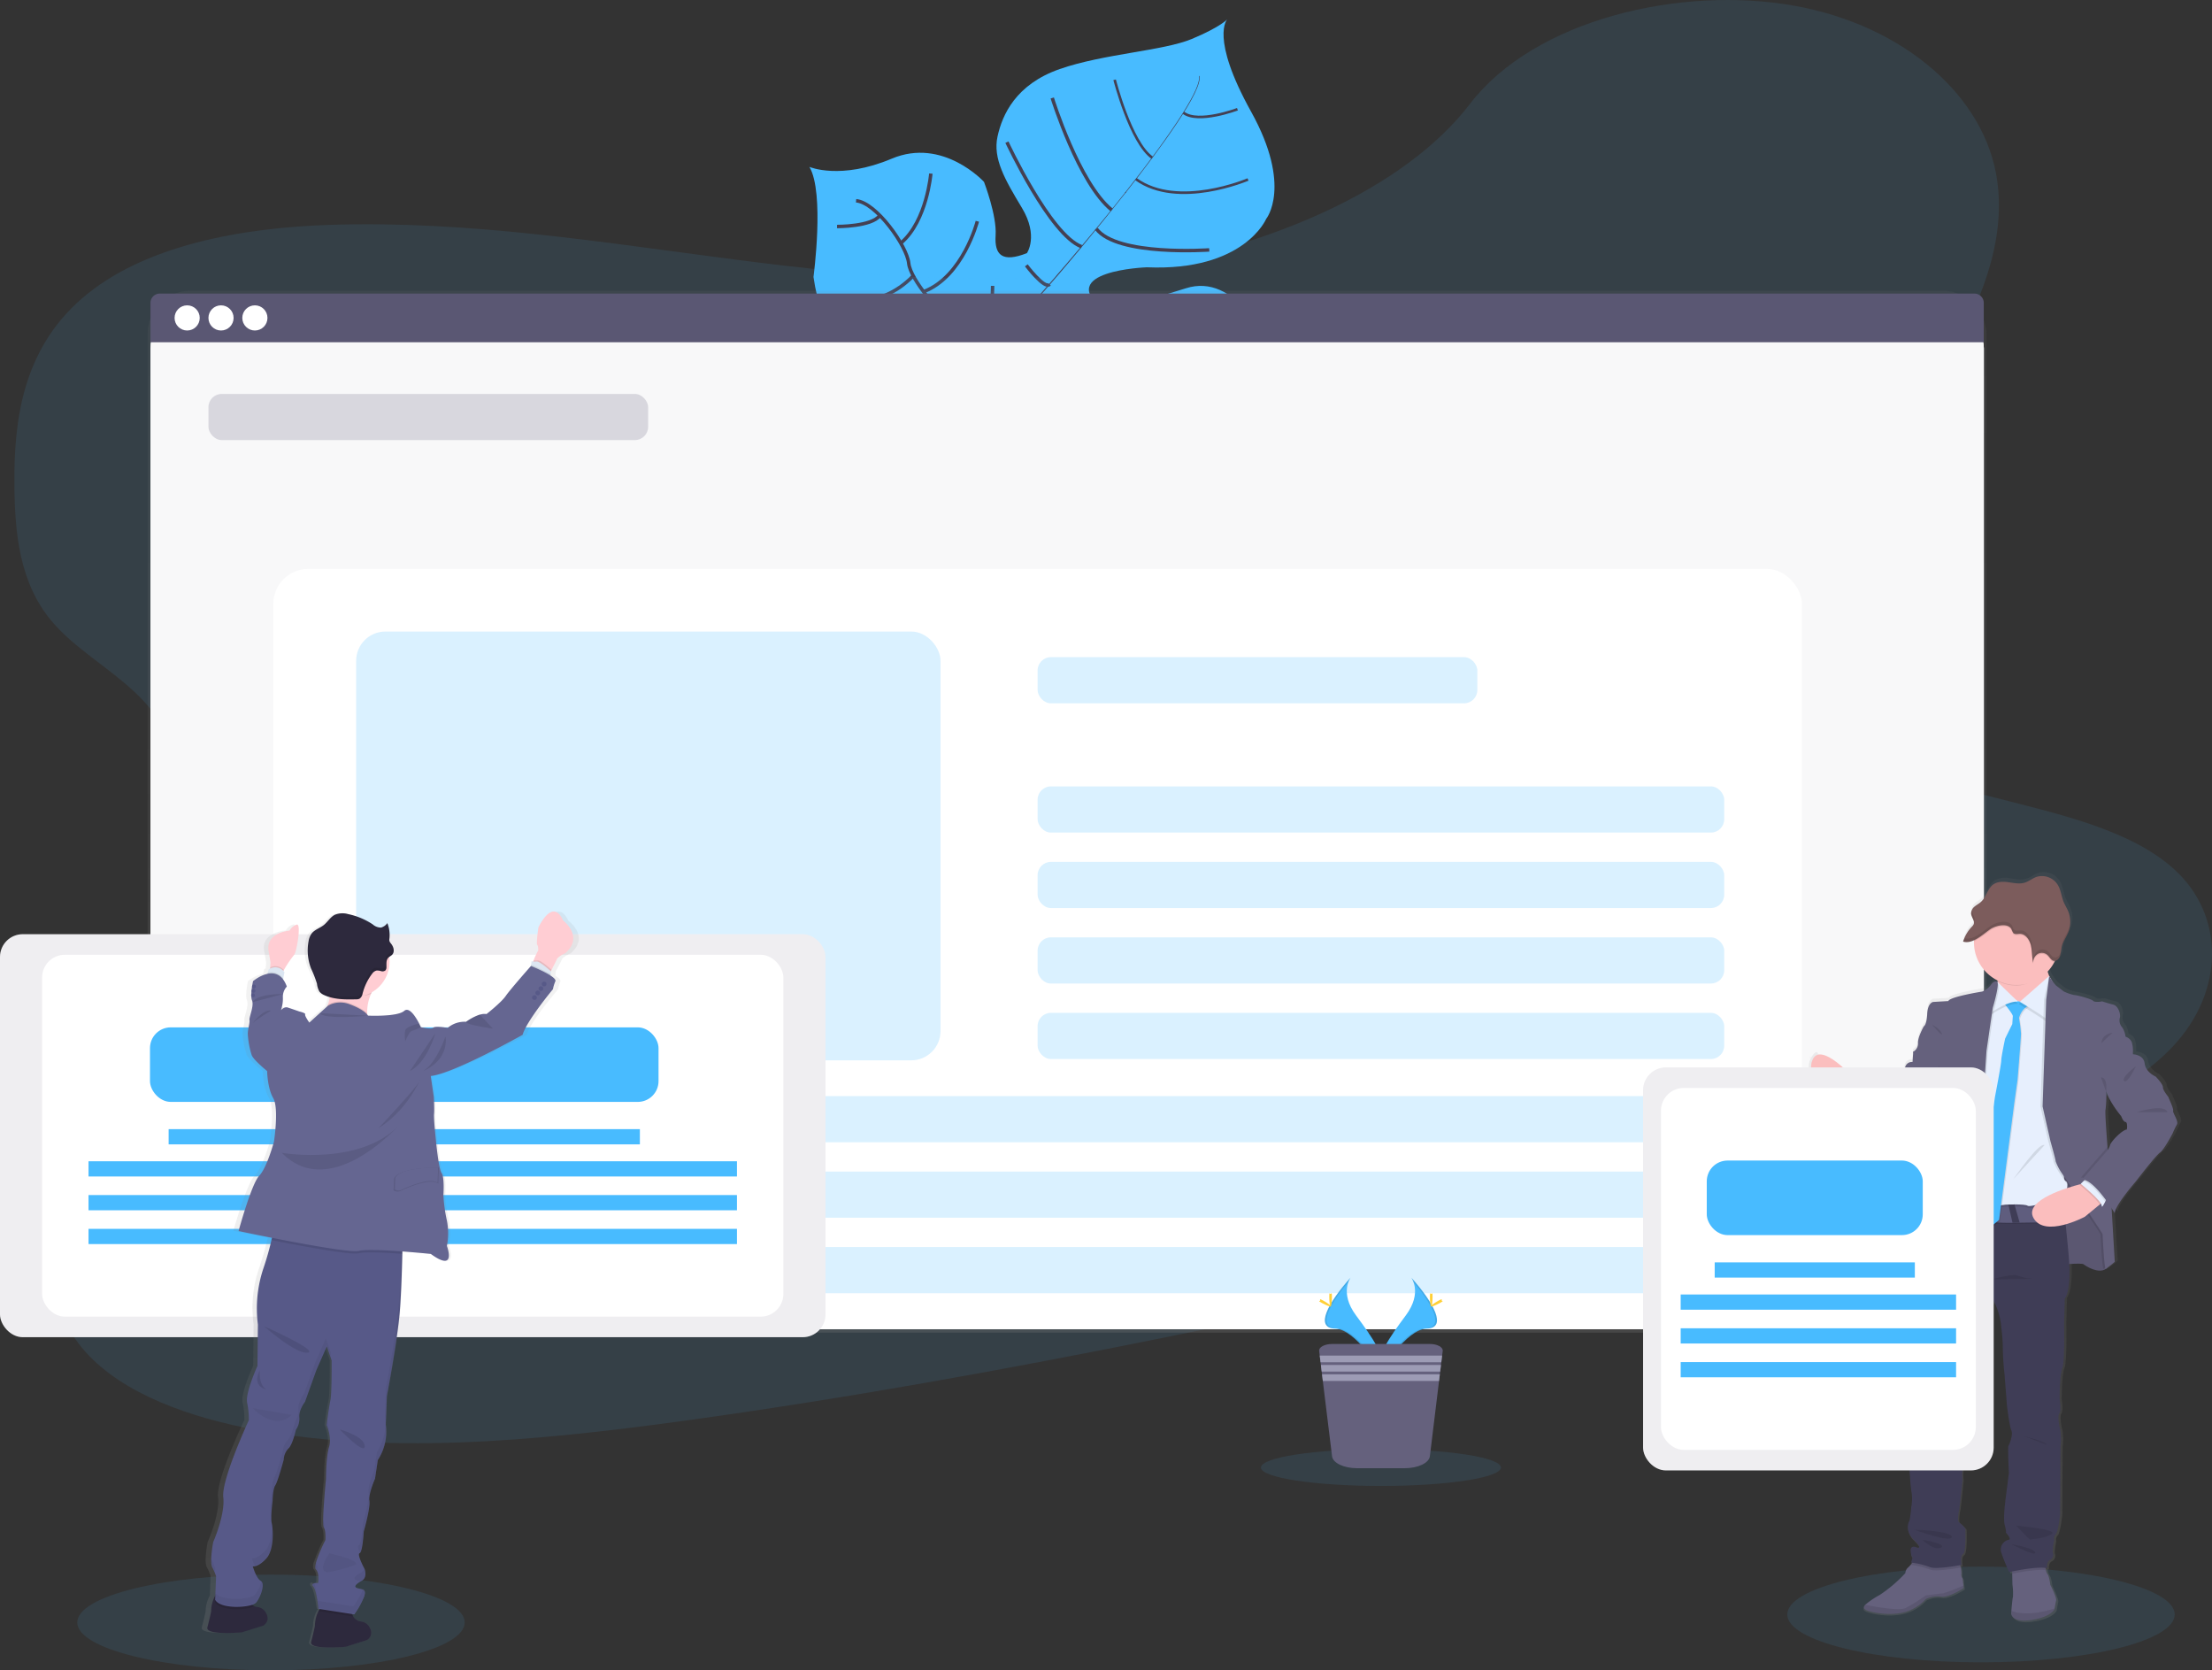 <svg xmlns="http://www.w3.org/2000/svg" xmlns:xlink="http://www.w3.org/1999/xlink" width="642.029" height="484.696" viewBox="0 0 642.029 484.696">
  <rect x="0" y="0" width="642.029" height="484.696" fill="#333333" stroke="none"/>
  <defs>
    <linearGradient id="linear-gradient" x1="0.5" y1="1" x2="0.5" gradientUnits="objectBoundingBox">
      <stop offset="0" stop-color="gray" stop-opacity="0.251"/>
      <stop offset="0.54" stop-color="gray" stop-opacity="0.122"/>
      <stop offset="1" stop-color="gray" stop-opacity="0.102"/>
    </linearGradient>
    <linearGradient id="linear-gradient-2" x1="0.5" y1="1" x2="0.5" y2="0" xlink:href="#linear-gradient"/>
    <linearGradient id="linear-gradient-3" x1="3.499" y1="1.031" x2="3.499" y2="0.019" xlink:href="#linear-gradient"/>
  </defs>
  <g id="undraw_content_vbqo" transform="translate(0 0.077)">
    <ellipse id="Ellipse_359" data-name="Ellipse 359" cx="56.226" cy="13.889" rx="56.226" ry="13.889" transform="translate(518.755 454.526)" fill="#48bbff" opacity="0.1"/>
    <ellipse id="Ellipse_360" data-name="Ellipse 360" cx="56.226" cy="13.889" rx="56.226" ry="13.889" transform="translate(22.426 456.84)" fill="#48bbff" opacity="0.1"/>
    <path id="Path_2293" data-name="Path 2293" d="M596.37,153.669s-7.9-3.207-33.03,8.324-28.284,10.059-34.777,8.3-10.11-2.179-17.108-11.795c0,0-4.92-26.667-9.677-30.8s-24.993,2.353-24.993,2.353-24.257,5.566-28.88-26.852c0,0,3.28-24.437-1.185-31.935,0,0,8.986,3.892,23.892-2.387s26.785,6.74,26.785,6.74,3.752,9.716,3.37,15.507,1.983,7.964,9.082,5.167c0,0,3.482-4.959-1.455-13.154s-8.458-14.305-7.077-20.668,5.336-15.164,18.062-19.6,30.014-5.268,38.315-8.722S568,28.44,568,28.44s-5.116,5.133,6.931,26.818,4.364,31.1,4.364,31.1-6.4,15.254-34.653,14.041c0,0-27.223.994-12.356,12.541,0,0,9.509-1.938,23.718-6.453s24.471,14.125,27.015,27.1S596.37,153.669,596.37,153.669Z" transform="translate(-211.791 -22.914)" fill="#48bbff"/>
    <path id="Path_2294" data-name="Path 2294" d="M631.259,57.719l.152-.039c1.09,4.139-11.081,20.781-21.477,34l-.124-.1C624.486,72.929,632.107,60.9,631.259,57.719Z" transform="translate(-283.282 -35.731)" fill="#444053"/>
    <path id="Path_2295" data-name="Path 2295" d="M587.063,117.55l.062.168c-8.307,10.564-18.753,23.168-27.116,32.5-.8.893-1.589,1.825-2.353,2.78l-.236-.2c.764-.955,1.561-1.893,2.359-2.808C568.136,140.69,578.762,128.109,587.063,117.55Z" transform="translate(-260.317 -61.976)" fill="#444053"/>
    <path id="Path_2296" data-name="Path 2296" d="M542.687,179.88l.163.281c-15.221,19-16.226,48.5-16.288,48.762l-3.213-3.707C523.417,224.957,527.36,199.01,542.687,179.88Z" transform="translate(-245.382 -89.298)" fill="#444053"/>
    <path id="Path_2297" data-name="Path 2297" d="M589.29,184.455s-17.973-9.329-31.929-5.981-45.493-11.828-45.493-11.828-13.373-5.437-16.057-11.626c0,0-9.172-9.694-9.694-14.715s-9.452-17.636-15.277-18.124" transform="translate(-222.364 -64.005)" fill="none" stroke="#444053" stroke-miterlimit="10" stroke-width="1"/>
    <path id="Path_2298" data-name="Path 2298" d="M670.818,238.762s-9.054-6.088-7.987-13.182" transform="translate(-306.487 -109.331)" fill="none" stroke="#444053" stroke-miterlimit="10" stroke-width="1"/>
    <path id="Path_2299" data-name="Path 2299" d="M641.331,245.039s-12.918-4.7-14.221-23.089" transform="translate(-290.866 -107.74)" fill="none" stroke="#444053" stroke-miterlimit="10" stroke-width="1"/>
    <path id="Path_2300" data-name="Path 2300" d="M608.208,249.565a28.917,28.917,0,0,1-8.251-28.155" transform="translate(-278.597 -107.503)" fill="none" stroke="#444053" stroke-miterlimit="10" stroke-width="1"/>
    <path id="Path_2301" data-name="Path 2301" d="M567.6,240.4s-8.228-17.248-.91-28.47" transform="translate(-263.052 -103.348)" fill="none" stroke="#444053" stroke-miterlimit="10" stroke-width="1"/>
    <path id="Path_2302" data-name="Path 2302" d="M676.166,212.82s-9.351,2.965-7.346,7.863" transform="translate(-309.026 -103.738)" fill="none" stroke="#444053" stroke-miterlimit="10" stroke-width="1"/>
    <path id="Path_2303" data-name="Path 2303" d="M652.005,182.61S639.5,186.581,639.2,204.273" transform="translate(-296.166 -90.495)" fill="none" stroke="#444053" stroke-miterlimit="10" stroke-width="1"/>
    <path id="Path_2304" data-name="Path 2304" d="M622.738,175.34s-11.379,14.041-10.542,26.818" transform="translate(-284.309 -87.308)" fill="none" stroke="#444053" stroke-miterlimit="10" stroke-width="1"/>
    <path id="Path_2305" data-name="Path 2305" d="M587.683,185.15s-11.306,10.806-9.862,16.821" transform="translate(-269.204 -91.609)" fill="none" stroke="#444053" stroke-miterlimit="10" stroke-width="1"/>
    <path id="Path_2306" data-name="Path 2306" d="M573.907,177.118s-10.6,1.9-12.087-1.578" transform="translate(-262.246 -87.396)" fill="none" stroke="#444053" stroke-miterlimit="10" stroke-width="1"/>
    <path id="Path_2307" data-name="Path 2307" d="M558.81,155.56s5.358,7.094,6.74,5.5" transform="translate(-260.926 -78.638)" fill="none" stroke="#444053" stroke-miterlimit="10" stroke-width="1"/>
    <path id="Path_2308" data-name="Path 2308" d="M627.777,142.8S601.055,144.723,595,136.68" transform="translate(-276.79 -70.361)" fill="none" stroke="#444053" stroke-miterlimit="10" stroke-width="1"/>
    <path id="Path_2309" data-name="Path 2309" d="M548.8,91.91s12.541,26.92,21.646,30.329" transform="translate(-256.538 -50.736)" fill="none" stroke="#444053" stroke-miterlimit="10" stroke-width="1"/>
    <path id="Path_2310" data-name="Path 2310" d="M572.22,69.08s7.706,24.763,17.248,32.491" transform="translate(-266.804 -40.728)" fill="none" stroke="#444053" stroke-miterlimit="10" stroke-width="1"/>
    <path id="Path_2311" data-name="Path 2311" d="M648,111.111s-20.326,8.722-32.53-.1" transform="translate(-285.763 -59.109)" fill="none" stroke="#444053" stroke-miterlimit="10" stroke-width="0.75"/>
    <path id="Path_2312" data-name="Path 2312" d="M604.46,59.68s4.645,18.2,10.9,22.6" transform="translate(-280.937 -36.608)" fill="none" stroke="#444053" stroke-miterlimit="10" stroke-width="0.75"/>
    <path id="Path_2313" data-name="Path 2313" d="M655.677,74.89S644.258,79.215,639.99,75.9" transform="translate(-296.512 -43.275)" fill="none" stroke="#444053" stroke-miterlimit="10" stroke-width="0.75"/>
    <path id="Path_2314" data-name="Path 2314" d="M538.019,166.15s0,15.866-4.319,17" transform="translate(-249.919 -83.28)" fill="none" stroke="#444053" stroke-miterlimit="10" stroke-width="1"/>
    <path id="Path_2315" data-name="Path 2315" d="M478.52,196.99s17.153,1.472,25.066-7.38" transform="translate(-225.73 -93.564)" fill="none" stroke="#444053" stroke-miterlimit="10" stroke-width="1"/>
    <path id="Path_2316" data-name="Path 2316" d="M521.332,132.78s-4.151,16.091-15.6,20.427" transform="translate(-237.658 -68.652)" fill="none" stroke="#444053" stroke-miterlimit="10" stroke-width="1"/>
    <path id="Path_2317" data-name="Path 2317" d="M460.2,167.476s12.143,4.224,22.584-6.526" transform="translate(-217.7 -81)" fill="none" stroke="#444053" stroke-miterlimit="10" stroke-width="1"/>
    <path id="Path_2318" data-name="Path 2318" d="M502.776,108.15s-1.123,13.665-8.576,20.062" transform="translate(-232.604 -57.855)" fill="none" stroke="#444053" stroke-miterlimit="10" stroke-width="1"/>
    <path id="Path_2319" data-name="Path 2319" d="M461,132.983s10.076.073,12.435-3.213" transform="translate(-218.05 -67.332)" fill="none" stroke="#444053" stroke-miterlimit="10" stroke-width="1"/>
    <path id="Path_2320" data-name="Path 2320" d="M364.161,95.71c-40.1,6.689-80.264,3.089-118.928-1.9S168,82.455,127.811,83.7c-25.836.809-54.575,5.886-72.452,21.466-17.2,14.99-19.657,35.485-19.495,54.019.124,13.94,1.432,28.38,10.873,39.59,6.554,7.779,16.574,13.429,24.151,20.623,26.4,25.038,18.911,63.825,2.2,96.67-7.863,15.411-17.473,30.536-22.747,46.335s-5.8,32.817,4.134,45.9c9.851,12.968,28.694,20.438,48.3,24.443,39.815,8.127,84,3.931,126.746-1.9,94.6-12.98,188.15-33.974,281.428-54.929,34.524-7.751,69.2-15.546,102.416-26.959,18.444-6.324,37.209-14.283,49.02-26.869,14.99-15.979,15.125-38.034.315-51.413-24.847-22.466-80.433-18.242-99.748-43.808-10.637-14.041-6.307-32.923,1.82-49.52,17.411-35.608,51.531-70.57,46.616-106.353-3.37-24.577-27.172-45.156-58.793-50.845-33.137-5.959-75.49,3.993-94.232,28.43C439.062,73.806,399.567,89.812,364.161,95.71Z" transform="translate(-31.686 -18.54)" fill="#48bbff" opacity="0.1"/>
    <rect id="Rectangle_1391" data-name="Rectangle 1391" width="533.746" height="302.349" rx="12.49" transform="translate(42.848 84.274)" fill="url(#linear-gradient)"/>
    <rect id="Rectangle_1392" data-name="Rectangle 1392" width="532.111" height="297.092" rx="12.49" transform="translate(43.696 88.526)" fill="#fff"/>
    <rect id="Rectangle_1393" data-name="Rectangle 1393" width="532.111" height="297.092" rx="12.49" transform="translate(43.696 88.526)" fill="#fff"/>
    <rect id="Rectangle_1394" data-name="Rectangle 1394" width="532.111" height="297.092" rx="12.49" transform="translate(43.696 88.526)" fill="#5a5773" opacity="0.04"/>
    <path id="Path_2321" data-name="Path 2321" d="M635.622,170.15H108.892a2.7,2.7,0,0,0-2.7,2.7v11.424H638.3v-11.4A2.7,2.7,0,0,0,635.622,170.15Z" transform="translate(-62.517 -85.033)" fill="#5a5773"/>
    <g id="buttons" transform="translate(50.671 88.526)">
      <circle id="Ellipse_361" data-name="Ellipse 361" cx="3.651" cy="3.651" r="3.651" fill="#fff"/>
      <circle id="Ellipse_362" data-name="Ellipse 362" cx="3.651" cy="3.651" r="3.651" transform="translate(9.829)" fill="#fff"/>
      <circle id="Ellipse_363" data-name="Ellipse 363" cx="3.651" cy="3.651" r="3.651" transform="translate(19.657)" fill="#fff"/>
    </g>
    <rect id="Rectangle_1395" data-name="Rectangle 1395" width="443.698" height="220.602" rx="10.19" transform="translate(79.315 165.01)" fill="#fff"/>
    <rect id="Rectangle_1396" data-name="Rectangle 1396" width="127.628" height="13.395" rx="3.86" transform="translate(60.5 114.232)" fill="#5a5773" opacity="0.2"/>
    <rect id="Rectangle_1397" data-name="Rectangle 1397" width="127.628" height="13.395" rx="3.86" transform="translate(301.164 190.616)" fill="#48bbff" opacity="0.2"/>
    <rect id="Rectangle_1398" data-name="Rectangle 1398" width="199.288" height="13.395" rx="3.86" transform="translate(301.164 228.122)" fill="#48bbff" opacity="0.2"/>
    <rect id="Rectangle_1399" data-name="Rectangle 1399" width="199.288" height="13.395" rx="3.86" transform="translate(301.164 250.026)" fill="#48bbff" opacity="0.2"/>
    <rect id="Rectangle_1400" data-name="Rectangle 1400" width="199.288" height="13.395" rx="3.86" transform="translate(301.164 271.93)" fill="#48bbff" opacity="0.2"/>
    <rect id="Rectangle_1401" data-name="Rectangle 1401" width="199.288" height="13.395" rx="3.86" transform="translate(301.164 293.834)" fill="#48bbff" opacity="0.2"/>
    <rect id="Rectangle_1402" data-name="Rectangle 1402" width="397.081" height="13.395" rx="3.86" transform="translate(103.37 317.985)" fill="#48bbff" opacity="0.2"/>
    <rect id="Rectangle_1403" data-name="Rectangle 1403" width="397.081" height="13.395" rx="3.86" transform="translate(103.37 339.889)" fill="#48bbff" opacity="0.2"/>
    <rect id="Rectangle_1404" data-name="Rectangle 1404" width="397.081" height="13.395" rx="3.86" transform="translate(103.37 361.793)" fill="#48bbff" opacity="0.2"/>
    <path id="Path_2322" data-name="Path 2322" d="M750.579,678.54s3.331,4.353-1.539,10.93-8.879,12.126-7.256,16.226c0,0,7.341-12.21,13.322-12.356S757.156,685.881,750.579,678.54Z" transform="translate(-340.973 -307.89)" fill="#48bbff"/>
    <path id="Path_2323" data-name="Path 2323" d="M750.725,678.54a5.4,5.4,0,0,1,.68,1.365c5.835,6.852,8.941,13.249,3.336,13.406-5.223.152-11.491,9.492-12.991,11.845a4.319,4.319,0,0,0,.18.562s7.341-12.21,13.322-12.356S757.3,685.881,750.725,678.54Z" transform="translate(-341.119 -307.89)" opacity="0.1"/>
    <path id="Path_2324" data-name="Path 2324" d="M768.154,687.655c0,1.533-.168,2.775-.382,2.775s-.382-1.241-.382-2.775.214-.809.427-.809S768.154,686.122,768.154,687.655Z" transform="translate(-352.359 -311.456)" fill="#ffd037"/>
    <path id="Path_2325" data-name="Path 2325" d="M770.487,690.837c-1.348.73-2.522,1.174-2.623.988s.91-.932,2.247-1.685.814-.2.916,0S771.83,690.1,770.487,690.837Z" transform="translate(-352.564 -312.806)" fill="#ffd037"/>
    <path id="Path_2326" data-name="Path 2326" d="M720.577,678.54s-3.33,4.353,1.533,10.93,8.885,12.126,7.262,16.226c0,0-7.346-12.21-13.322-12.356S714,685.881,720.577,678.54Z" transform="translate(-328.561 -307.89)" fill="#48bbff"/>
    <path id="Path_2327" data-name="Path 2327" d="M720.577,678.54a5.275,5.275,0,0,0-.685,1.365c-5.83,6.852-8.936,13.249-3.331,13.406,5.223.152,11.486,9.492,12.985,11.845a4.311,4.311,0,0,1-.174.562s-7.346-12.21-13.322-12.356S714,685.881,720.577,678.54Z" transform="translate(-328.561 -307.89)" opacity="0.1"/>
    <path id="Path_2328" data-name="Path 2328" d="M715.38,687.66c0,1.533.174,2.775.388,2.775s.382-1.241.382-2.775-.213-.8-.421-.8S715.38,686.127,715.38,687.66Z" transform="translate(-329.56 -311.46)" fill="#ffd037"/>
    <path id="Path_2329" data-name="Path 2329" d="M710.964,690.837c1.348.73,2.522,1.174,2.623.988s-.91-.932-2.247-1.685-.814-.2-.915,0S709.616,690.1,710.964,690.837Z" transform="translate(-327.267 -312.806)" fill="#ffd037"/>
    <ellipse id="Ellipse_364" data-name="Ellipse 364" cx="34.822" cy="5.341" rx="34.822" ry="5.341" transform="translate(365.989 420.434)" fill="#48bbff" opacity="0.1"/>
    <path id="Path_2330" data-name="Path 2330" d="M746.006,714.866l-.169,1.359-.23,1.921-.1.8-.23,1.921-.1.8-.236,1.915-2.662,21.848c-.242,1.949-3.426,3.471-7.3,3.471H721.147c-3.847,0-7.026-1.522-7.262-3.471l-2.673-21.831-.23-1.915-.1-.8-.236-1.921-.1-.8-.236-1.921-.168-1.359c-.129-1.123,1.6-2.033,3.769-2.033h28.318C744.4,712.833,746.129,713.76,746.006,714.866Z" transform="translate(-327.262 -322.93)" fill="#65617d"/>
    <path id="Path_2331" data-name="Path 2331" d="M717.533,700.32l-.23,1.921H682.256l-.236-1.921Z" transform="translate(-298.969 -307.024)" fill="#9d9cb5"/>
    <path id="Path_2332" data-name="Path 2332" d="M717.46,705.16l-.23,1.921H682.846l-.236-1.921Z" transform="translate(-299.227 -309.146)" fill="#9d9cb5"/>
    <path id="Path_2333" data-name="Path 2333" d="M717.392,710.01l-.236,1.921H683.44l-.23-1.921Z" transform="translate(-299.49 -311.272)" fill="#9d9cb5"/>
    <rect id="Rectangle_1405" data-name="Rectangle 1405" width="169.616" height="124.426" rx="8.5" transform="translate(103.37 183.185)" fill="#48bbff" opacity="0.2"/>
    <path id="Path_2334" data-name="Path 2334" d="M1070.06,537.622c.213-.562-1.37-3.774-1.37-3.932s-1.634-1.938-1.634-2.932-2.162-3.145-2.162-3.145-2.9-1.2-3.218-3.825-3.477-2.668-3.482-2.668h0v-.6a8.27,8.27,0,0,0-.387-3.061,3.083,3.083,0,0,0-1.792-1.522,6.777,6.777,0,0,0-.949-2.673,3,3,0,0,1-.741-2.808c.32-.988-.421-3.5-1.949-3.875s-3.274-.944-3.274-.944l-.421.073-.208-.073a8.746,8.746,0,0,1-1.123.14,1.387,1.387,0,0,1-.893-.292c-.528-.562-4.8-1.685-5.616-1.685a12.837,12.837,0,0,1-3.061-1.05s-1.584-1.2-2.247-1.73a14.737,14.737,0,0,1-1.988-2.735v-.039h0a9.7,9.7,0,0,1-.477-1.376h0a12.389,12.389,0,0,0,1.96-2.7c.056-.1.107-.2.157-.309a1.179,1.179,0,0,0,.343-.051l.14-.056a2.281,2.281,0,0,0,1.123-1.337h0a3.554,3.554,0,0,0,.1-.348v-.118l.051-.236a1.079,1.079,0,0,1,0-.135l.034-.236v-.135a.781.781,0,0,1,.039-.3h0a10.463,10.463,0,0,1,.163-1.123h0a20.23,20.23,0,0,1,1.775-3.931h0c.084-.185.168-.376.241-.562s.146-.421.208-.635l.051-.2c.039-.157.073-.315.107-.472s0-.14.039-.213q.051-.32.084-.657a8.12,8.12,0,0,0-.562-3.679c-.393-.983-.983-1.87-1.382-2.853-.606-1.488-.769-3.179-1.505-4.6a5.476,5.476,0,0,0-6.571-2.673c-1.123.427-2.146,1.252-3.308,1.623-1.561.5-3.224.124-4.841-.1a6.038,6.038,0,0,0-4.7.809c-1.494,1.213-1.9,3.493-3.3,4.825-.562.562-1.32.915-1.943,1.432a3.174,3.174,0,0,0-.977,1.337l-.034.107a.985.985,0,0,0-.034.14,1.309,1.309,0,0,0-.028.157.63.63,0,0,0,0,.107,1.169,1.169,0,0,0,0,.281h0a2.127,2.127,0,0,0,.039.264v.073a.655.655,0,0,0,.067.219c.028.073,0,.028,0,.039s.062.163.1.241l.05.118a.094.094,0,0,0,.045.1,6.99,6.99,0,0,1,.489,1.219,1.355,1.355,0,0,1-.051.8,2.37,2.37,0,0,1-.562.769,10.867,10.867,0,0,0-2.381,3.814q-.1.247-.169.489h.073a3.187,3.187,0,0,0,.46.1,2.247,2.247,0,0,0,.264,0A4.113,4.113,0,0,0,1010,488.2l.27-.067a6.109,6.109,0,0,0,1.067-.388q0,.16,0,.32v.18a12.457,12.457,0,0,0,6.925,11.143,2.318,2.318,0,0,0,.045.337l.034.286-.14-.135s-.949-.472-1.848.887a5.965,5.965,0,0,1-2.584,1.994s-9.6,1.516-9.975,2.775l-4.493.264s-1.584.208-1.741,3.51-1,3.611-1,3.611-1.848,3.252-1.685,4.926a2.747,2.747,0,0,1-1.427,2.516l-.208,2.988a2.061,2.061,0,0,0-2.247,1.78,7.105,7.105,0,0,1-1.314,2.982s-2.9,2.415-3.061,4.454l-1.8,1.123s-4.167-.944-5.117-2.617c0,0-.112-.112-.292-.275v-.039h0a16.9,16.9,0,0,0-1.741-1.533,1.263,1.263,0,0,1,.084.842l-.309-.343-.831-.921s-6.74-6.313-10.671-6.813h0c-.051-.1-.309-1.123-.983-.477a5.5,5.5,0,0,0-.039,8.071l6.313,5.892.163.118,1.354,1.741a15.813,15.813,0,0,0-.562,1.561v.051l-.1.3a.676.676,0,0,0-.028.1c-.034.1-.062.2-.09.292l-.051.169v.1c-.152.528-.247.932-.292,1.157l-.354-.112.343.152v.163l.326.14c1.848.8,11.07,4.853,11.542,5.465s4.01,2.673,7.178.994a7.558,7.558,0,0,0,3.847-4.24s3.061-4.246,3.168-4.875,2.477-1.359,2.477-1.359.213,7.015-1,9.587-3.482,13.934-3.482,13.934a1.606,1.606,0,0,1,.449,0l-.135.657a1.53,1.53,0,0,1,.562,0c-.169,1.292-1.123,7.3-1.123,7.3a14.962,14.962,0,0,1-.842,3.668c-.528.944-.562,5.869-.562,5.869l-.848,3.561s.112.247.32.612h0a9.115,9.115,0,0,0,2.426,3.14,6.212,6.212,0,0,1-.427,1.629,5.729,5.729,0,0,0-.421,2.516,32.675,32.675,0,0,0-.792,5.184,19.8,19.8,0,0,1-.562,3.982l-.949,9.115s-.629,7.908-.314,10.059a19.3,19.3,0,0,1-.214,5.055s.635,6.234.477,6.914-.949,3.617-.477,5.24.213,6.077.213,6.077.314,5.869.685,7.756a13.272,13.272,0,0,1-.107,4.3,35.368,35.368,0,0,1-.528,4.033c-.157,0-1.528,2.774,1.264,5.5s1.062,2.3,1.062,2.3-2.247-1.123-1.955,1.157c.247,2.14.6,1.584.629,1.522l-.528,1.724.371.051-.3.365a7.889,7.889,0,0,1-1.067,1.123,2.286,2.286,0,0,0-.685,1.516,41.132,41.132,0,0,1-7.543,6.391,21.806,21.806,0,0,0-4.285,2.881c-.652.708-.562,1.281.8,1.73,2.847.944,7.863,1.415,11.446.208a13.39,13.39,0,0,0,5.616-3.611,7.949,7.949,0,0,1,4.493-.736c2.247.421,6.65-2.46,6.65-2.46l-.084-.741-.23-2.146a1.685,1.685,0,0,1-.371-1.3,6.735,6.735,0,0,0-.185-1.887c-.039-.208-.079-.416-.118-.607l.4-.079s-.522-2.668.427-3.2.68-7.386.68-7.386a8.282,8.282,0,0,0-1.842-1.831c-.635-.258-.056-3.516.056-3.931s.949-8.543.949-8.543a10.936,10.936,0,0,1,.1-3.662c.421-1.1-.528-5.347-.528-5.347a.977.977,0,0,1,.264-1.151c.562-.629.371-6.234.371-6.234s-.051-2.808-.051-3.566a12.648,12.648,0,0,1,1.213-4.291c.584-.887.208-3.668.208-3.668h0l.034-.208a.781.781,0,0,1,.045-.3l.045-.281a40.869,40.869,0,0,1,1.033-4.549c.685-2.2,1.477-6.071,1.477-6.071l4.9-12.794.056-.152a20.2,20.2,0,0,1,2.247,8.071,50.978,50.978,0,0,1,.427,5.92c-.135,1.258.365,7.172.365,7.172s.685,8.486.685,8.852.848,6.914,1.376,7.914-.528,4.033-.848,4.347.107,8.015.107,8.015-.792,6.077-.949,7.335-.792,6.077-.264,7.964.315,2.145.315,2.145,1.9,1.943.792,2.1a2.9,2.9,0,0,0-2.112,3.819,50.313,50.313,0,0,0,2.325,5.616l.876-.185v.623l.062,3.123a18.209,18.209,0,0,1,.157,3.668c-.152.494-.365,2.842-.466,4.072-.039.449-.062.747-.062.747s0,2.774,5.858,1.938,6.908-3.145,6.908-3.145l.045-.286c.084-.528.275-1.651.432-2.28.208-.837-1.685-4.611-1.685-4.611s-.315-2.567-.842-3.14a2.807,2.807,0,0,1-.427-1.123c-.045-.213-.09-.432-.124-.646a3.812,3.812,0,0,1,.393.067s-.32-1.831.9-2.409a1.725,1.725,0,0,0,.736-2.3,17.794,17.794,0,0,1,.472-3.46,1.685,1.685,0,0,1,.421-1.685c.741-.736,1.32-5.869,1.32-5.869l.107-19.8a19.04,19.04,0,0,0-.051-4.926c-.421-1.415-.842-4.139-.264-4.875s.05-4.134.05-4.134,0-7.178.792-8.986.528-13.047.528-13.047l.208-7.386s1.724-1.629,1.32-10.11c1.837-.118,3.931-.185,4.224.073.562.472,4.325,2.881,6.543,1.359a29.414,29.414,0,0,0,2.634-2.039l-.932-15.726.932,1.455c0-2.2,6.229-9.323,6.229-9.323s5.8-7.492,7.065-8.38,3.746-5.616,3.746-5.616a22.816,22.816,0,0,1,1.269-2.617C1071.751,540.711,1069.853,538.195,1070.06,537.622Zm-13.609,5.5c-1.584.157-4.909,3.774-4.959,4.561a3.236,3.236,0,0,1-.7,1.4c0-.315-.051-.635-.079-.96-.371-4.634-.775-10.272-.562-10.817a31.945,31.945,0,0,0,.208-5.19h0l.062-.084c1.061,3.291,4.364,7.167,4.364,7.167s.562,1.685,1.269,1.724S1056.452,543.12,1056.452,543.12Z" transform="translate(-438.184 -216.053)" fill="url(#linear-gradient-2)"/>
    <path id="Path_2335" data-name="Path 2335" d="M978.65,590.92s1.926-10.11,8.11-10.11l4.527,9.306-3.016,2.078S981.717,592.374,978.65,590.92Z" transform="translate(-444.966 -265.049)" fill="#65617d"/>
    <path id="Path_2336" data-name="Path 2336" d="M991.287,590.075l-3.016,2.078a35.713,35.713,0,0,1-7.908-.663,9.122,9.122,0,0,1-1.713-.562l.034-.163v-.034a22.464,22.464,0,0,1,1.168-3.707c.191-.455.4-.921.64-1.387a9.4,9.4,0,0,1,3.932-4.3,5.329,5.329,0,0,1,2.061-.562h.275l.1.208,1.528,3.145Z" transform="translate(-444.966 -265.036)" opacity="0.1"/>
    <path id="Path_2337" data-name="Path 2337" d="M1088.915,649.422s6.5-.623,7.071-.152,4.263,2.859,6.442,1.348.73-6.74.73-6.964-.208-7.644-.208-7.644l-3.9-5.251-4.886-9.2-9.986-.988.258,14.6-.05,7.487Z" transform="translate(-491.226 -282.478)" fill="#65617d"/>
    <path id="Path_2338" data-name="Path 2338" d="M1088.915,649.422s6.5-.623,7.071-.152,4.263,2.859,6.442,1.348.73-6.74.73-6.964-.208-7.644-.208-7.644l-3.9-5.251-4.886-9.2-9.986-.988.258,14.6-.05,7.487Z" transform="translate(-491.226 -282.478)" opacity="0.1"/>
    <path id="Path_2339" data-name="Path 2339" d="M979.2,572.829s-.522,6.341-4.493,6.448c0,0-1.123-.674-2.628-1.8-3.471-2.6-8.986-7.593-7.459-12.238,2.185-6.655,12.789,5.617,12.789,5.617l.82.915Z" transform="translate(-438.699 -257.355)" fill="#fbbebe"/>
    <path id="Path_2340" data-name="Path 2340" d="M984.959,579.454s-.522,6.341-4.493,6.448c0,0-1.123-.674-2.628-1.8l-.337-.432a5.171,5.171,0,0,0,2.168.562,2.926,2.926,0,0,0,2.808-1.78,22.483,22.483,0,0,0,1.123-2.522,7.856,7.856,0,0,0,.4-1.556Z" transform="translate(-444.462 -263.979)" opacity="0.1"/>
    <path id="Path_2341" data-name="Path 2341" d="M983.5,590.547l-.887-1.123-2.994-3.853L978.1,583.6a5.128,5.128,0,0,0,2.162.562,2.909,2.909,0,0,0,2.808-1.78,22.013,22.013,0,0,0,1.1-2.516c.494-1.4.483-2.123.309-2.37a13.861,13.861,0,0,1,1.719,1.528h0l.286.27.107.213,1.567,3.033a.829.829,0,0,1,0,.129C988.266,583.622,988.771,589.682,983.5,590.547Z" transform="translate(-444.725 -263.581)" fill="#e7effd"/>
    <path id="Path_2342" data-name="Path 2342" d="M1020.593,832.486s-4.37,2.864-6.554,2.443a7.863,7.863,0,0,0-4.42.73,13.12,13.12,0,0,1-5.51,3.589c-3.538,1.2-8.475.724-11.283-.208-1.325-.444-1.432-1.017-.792-1.719a23.977,23.977,0,0,1,4.224-2.859,40.831,40.831,0,0,0,7.436-6.341,2.247,2.247,0,0,1,.674-1.511,7.755,7.755,0,0,0,1.05-1.123c.562-.657,1.084-1.348,1.084-1.348l12.867.483s.219.927.393,1.876a6.785,6.785,0,0,1,.18,1.87,1.685,1.685,0,0,0,.365,1.3l.23,2.123Z" transform="translate(-450.666 -371.715)" fill="#65617d"/>
    <path id="Path_2343" data-name="Path 2343" d="M1080.817,836.885c-.152.623-.343,1.736-.427,2.247a.945.945,0,0,1-.039.286s-1.039,2.286-6.813,3.117-5.768-1.921-5.768-1.921l.056-.747c.1-1.213.309-3.544.461-4.038a18.455,18.455,0,0,0-.152-3.639l-.062-3.1-.045-2.151,9.548-.988a18.479,18.479,0,0,0,.309,2.129,2.736,2.736,0,0,0,.421,1.123c.517.562.831,3.117.831,3.117S1081.042,836.054,1080.817,836.885Z" transform="translate(-484.033 -372.508)" fill="#65617d"/>
    <path id="Path_2344" data-name="Path 2344" d="M1030.072,824.671s.219.927.393,1.876c-1.387.253-7.453,1.3-8.986.562a23.8,23.8,0,0,0-5.409-1.3l.062-.214c.562-.657,1.084-1.348,1.084-1.348Z" transform="translate(-461.369 -371.763)" opacity="0.1"/>
    <path id="Path_2345" data-name="Path 2345" d="M1078.134,828.109c-2.421-.41-7.74.562-9.829,1.011l-.045-2.151,9.548-.989a18.446,18.446,0,0,0,.326,2.129Z" transform="translate(-484.247 -372.521)" opacity="0.1"/>
    <path id="Path_2346" data-name="Path 2346" d="M1059.916,664.813l-.2,7.3s.258,11.177-.522,12.918-.781,8.891-.781,8.891.522,3.37-.051,4.106-.157,3.432.258,4.836a19,19,0,0,1,.051,4.886l-.1,19.658s-.562,5.094-1.3,5.824a1.712,1.712,0,0,0-.416,1.685,17.511,17.511,0,0,0-.466,3.432,1.726,1.726,0,0,1-.724,2.286c-1.191.573-.887,2.393-.887,2.393-2.859-.68-10.969,1.123-10.969,1.123a49.762,49.762,0,0,1-2.291-5.566,2.881,2.881,0,0,1,2.084-3.8c1.089-.152-.781-2.078-.781-2.078s.208-.258-.314-2.134.107-6.655.264-7.9.932-7.3.932-7.3-.416-7.644-.1-7.953,1.348-3.33.831-4.313-1.354-7.487-1.354-7.863-.674-8.79-.674-8.79a70.091,70.091,0,0,1-.466-7.122,45.875,45.875,0,0,0-.421-5.875,19.964,19.964,0,0,0-2.246-8.009l-.056.152-4.83,12.783s-.781,3.847-1.455,6.032a39.646,39.646,0,0,0-1.017,4.493l-.045.281-.045.292-.034.208h0s.359,2.752-.214,3.639a12.981,12.981,0,0,0-1.191,4.263c0,.73.051,3.538.051,3.538s.208,5.56-.365,6.178a.971.971,0,0,0-.258,1.123s.932,4.212.517,5.3a10.961,10.961,0,0,0-.1,3.639s-.831,8.06-.938,8.475-.674,3.639-.051,3.9a8.321,8.321,0,0,1,1.82,1.82s.258,6.813-.674,7.33-.421,3.173-.421,3.173-7.537,1.455-9.25.623a23.725,23.725,0,0,0-5.409-1.3l.517-1.685c-.034.062-.376.618-.618-1.511-.264-2.247,1.921-1.123,1.921-1.123s1.719.416-1.039-2.286-1.4-5.459-1.247-5.459a34.853,34.853,0,0,0,.517-4,13.239,13.239,0,0,0,.107-4.263c-.365-1.87-.674-7.694-.674-7.694s.258-4.42-.213-6.032.314-4.493.472-5.2-.472-6.863-.472-6.863a19.247,19.247,0,0,0,.213-5.055c-.314-2.134.309-9.986.309-9.986l.938-9.042a18.682,18.682,0,0,0,.562-3.932,31.537,31.537,0,0,1,.781-5.145,5.705,5.705,0,0,1,.415-2.5,19.2,19.2,0,0,0,.73-4.493l4.993-11.435,2.443-10.11,33.013-.315s.118.876.32,2.466.483,3.931.8,6.846c.286,2.64.6,5.746.91,9.2C1062,662.836,1059.916,664.813,1059.916,664.813Z" transform="translate(-460.621 -288.041)" fill="#3f3d56"/>
    <path id="Path_2347" data-name="Path 2347" d="M1076.31,520.74l-7.689,8.228s-9.874-3.931-8.834-5.307c.4-.522.337-2.174.107-3.993-.365-2.881-1.123-6.178-1.123-6.178s17.259-2.808,15.8.1a4.785,4.785,0,0,0-.107,3.454,13.076,13.076,0,0,0,1.848,3.7Z" transform="translate(-480.087 -235.004)" fill="#fbbebe"/>
    <path id="Path_2348" data-name="Path 2348" d="M1074.546,513.54c-.528,1.067-.781,1.168-.449,2.314-2.246,2.421-5.128,5.055-8.7,5.055a12.312,12.312,0,0,1-5.5-1.292c-.365-2.881-1.123-6.178-1.123-6.178S1076.007,510.631,1074.546,513.54Z" transform="translate(-480.087 -234.982)" opacity="0.1"/>
    <path id="Path_2349" data-name="Path 2349" d="M1073.292,495.4a12.376,12.376,0,1,1-24.751,0v-.18a12.373,12.373,0,1,1,24.746.18Z" transform="translate(-475.603 -222.147)" fill="#fbbebe"/>
    <path id="Path_2350" data-name="Path 2350" d="M1068.632,645.145c-1.64,0-7.1.056-13.2.157h-.073l-2.016.034h-.062c-7.234.112-14.361-1.3-17.226-1.033-6.083.562,2.185-5.616,2.185-5.616a51.02,51.02,0,0,0,13.856,1.4l1.752-.09c5.527-.314,11.081-.831,13.985-1.685C1068.036,639.905,1068.317,642.241,1068.632,645.145Z" transform="translate(-469.152 -290.255)" opacity="0.1"/>
    <path id="Path_2351" data-name="Path 2351" d="M1068.632,644.59c-1.64,0-7.1.062-13.2.157h-.073l-2.016.034h-.062c-7.234.118-14.361-1.3-17.226-1.028-6.083.562,2.185-5.616,2.185-5.616a50.759,50.759,0,0,0,13.856,1.4l1.752-.09c5.527-.309,11.081-.831,13.985-1.685C1068.036,639.349,1068.317,641.686,1068.632,644.59Z" transform="translate(-469.152 -290.014)" fill="#5f5d7e"/>
    <path id="Path_2352" data-name="Path 2352" d="M1051.434,532.027l-9.548,4.493-7.386,57.085s4.37-1.977,6.863-.73,10.188.107,10.188.107,5.616-.314,6.448.315,10.609-2.6,10.609-2.6,1.769-3.932.416-4.577.416-6.74.416-6.74l-.831-41.18-1.685-5.3-4.493-2.707-4.572,3.639-2.185.315Z" transform="translate(-469.448 -242.859)" opacity="0.1"/>
    <path id="Path_2353" data-name="Path 2353" d="M1051.42,530.921l-9.548,4.493-7.4,57.091s4.37-1.977,6.863-.73,10.188.107,10.188.107,5.616-.314,6.448.309,10.609-2.595,10.609-2.595,1.769-3.931.416-4.577.416-6.74.416-6.74l-.831-41.18-1.685-5.3-4.493-2.707-4.572,3.639-2.185.315Z" transform="translate(-469.435 -242.377)" fill="#e7effd"/>
    <path id="Path_2354" data-name="Path 2354" d="M1058.549,536.434s2.758,3.274,2.707,3.932-.157,2.292-.157,2.292l-2.078,4.207s-1.123,5.251-1.123,6.347-1.82,10.553-1.82,10.553l-2.23,14.575-2.758,19.1,2.808,4.836,3.33-2.808,4.42-34,.932-6.706s.989-12.064.989-13.311a42.381,42.381,0,0,0-.562-4.521s.68-3.123,3.488-3.847-.213-.157-.213-.157l-1.606-1.3-1.4.562S1059.38,534.98,1058.549,536.434Z" transform="translate(-476.721 -245.24)" opacity="0.1"/>
    <path id="Path_2355" data-name="Path 2355" d="M1058.034,535.852s2.752,3.274,2.7,3.931-.157,2.286-.157,2.286l-2.078,4.212s-1.123,5.251-1.123,6.341-1.82,10.553-1.82,10.553l-2.179,14.558-2.758,19.1,2.808,4.836,3.325-2.808,4.42-34,.938-6.706s.988-12.064.988-13.311a42.555,42.555,0,0,0-.562-4.527s.674-3.117,3.482-3.847-.208-.152-.208-.152l-1.612-1.3-1.4.562S1058.865,534.4,1058.034,535.852Z" transform="translate(-476.515 -244.972)" fill="#48bbff"/>
    <path id="Path_2356" data-name="Path 2356" d="M1058.953,526.79s-.416.314-.522,2.393a41.624,41.624,0,0,1-1.561,6.74s5.409-3.741,8.11-3.325Z" transform="translate(-479.254 -241.369)" opacity="0.1"/>
    <path id="Path_2357" data-name="Path 2357" d="M1058.953,525.68s-.416.315-.522,2.393a41.625,41.625,0,0,1-1.561,6.74s5.409-3.741,8.11-3.325Z" transform="translate(-479.254 -240.882)" fill="#e7effd"/>
    <path id="Path_2358" data-name="Path 2358" d="M1080.216,523.83l-8.526,7.487s7.172,4.263,8.11,5.3,1.87-10.188,1.87-10.188Z" transform="translate(-485.751 -240.071)" opacity="0.1"/>
    <path id="Path_2359" data-name="Path 2359" d="M1080.766,522.72l-8.526,7.487s7.178,4.263,8.11,5.3,1.87-10.188,1.87-10.188Z" transform="translate(-485.992 -239.585)" fill="#e7effd"/>
    <path id="Path_2360" data-name="Path 2360" d="M1041.8,526.729s-.932-.466-1.82.887a5.869,5.869,0,0,1-2.544,1.971s-9.464,1.511-9.829,2.758l-4.42.258s-1.561.208-1.685,3.488-.989,3.583-.989,3.583-1.82,3.224-1.685,4.886a2.735,2.735,0,0,1-1.4,2.5l6.5,16.894s.208,6.97-.989,9.514-3.432,13.833-3.432,13.833.938-.208.882.416-1.123,7.436-1.123,7.436a15.139,15.139,0,0,1-.831,3.639c-.517.938-.562,5.819-.562,5.819l-.831,3.538s1.971,4.42,4.987,3.8,8.469-12.429,8.469-12.429l3.482-12.738,2.707-12.581.781-8.526,1.247-18.877,1.82-12.474S1042.533,527.617,1041.8,526.729Z" transform="translate(-461.795 -241.308)" opacity="0.1"/>
    <path id="Path_2361" data-name="Path 2361" d="M1041.248,525.619s-.938-.466-1.82.887a5.9,5.9,0,0,1-2.55,1.971s-9.464,1.511-9.829,2.758l-4.414.258s-1.562.208-1.719,3.482-.989,3.589-.989,3.589-1.82,3.224-1.685,4.886a2.724,2.724,0,0,1-1.4,2.5l6.521,16.917s.208,6.97-.989,9.514-3.432,13.833-3.432,13.833.938-.208.887.416-1.123,7.431-1.123,7.431a14.809,14.809,0,0,1-.831,3.639c-.522.932-.562,5.824-.562,5.824l-.831,3.538s1.977,4.42,4.993,3.791,8.475-12.424,8.475-12.424l3.482-12.738,2.7-12.581.747-8.559,1.247-18.877,1.82-12.474S1041.973,526.507,1041.248,525.619Z" transform="translate(-461.549 -240.822)" fill="#65617d"/>
    <path id="Path_2362" data-name="Path 2362" d="M991.046,589.839l-3.016,2.078a35.713,35.713,0,0,1-7.908-.663l-1.685-.747-.337-.146.348.112a6.885,6.885,0,0,0,4.162.146c4.268-1.438,3.8-8.481,3.628-10.076a1.474,1.474,0,0,0-.034-.3h0v.039a2.8,2.8,0,0,0,.2.275l.191.2h0l1.561,3a.845.845,0,0,1,0,.129Z" transform="translate(-444.725 -264.799)" opacity="0.1"/>
    <path id="Path_2363" data-name="Path 2363" d="M1001.725,561.14l-1.455.416-.208,2.96a2.013,2.013,0,0,0-2.185,1.769,7.139,7.139,0,0,1-1.3,2.965s-2.859,2.393-3.016,4.42l-1.769,1.09s-4.106-.938-5.055-2.6c0,0,1.876,13.412-8.11,10.11,0,0,11.177,4.886,11.7,5.566a6.535,6.535,0,0,0,7.071.988,7.415,7.415,0,0,0,3.8-4.212s3.016-4.212,3.117-4.836,2.443-1.354,2.443-1.354l4.493-10.812Z" transform="translate(-444.957 -256.427)" fill="#65617d"/>
    <path id="Path_2364" data-name="Path 2364" d="M1083.938,529.583l1.505-6.863s.68,2.247,1.354,2.758l2.247,1.685a13.186,13.186,0,0,0,3.016,1.039c.769,0,4.993,1.123,5.51,1.685s2.6.157,2.6.157,1.713.562,3.224.938,2.247,2.859,1.921,3.847a3,3,0,0,0,.73,2.808,6.706,6.706,0,0,1,.938,2.651,3.044,3.044,0,0,1,1.764,1.505,10.4,10.4,0,0,1,.365,3.639l-7.745,10.918a32.134,32.134,0,0,1-.208,5.15c-.309.938,1.09,16.849,1.09,16.849l1.612,27.346a28.389,28.389,0,0,1-2.6,2.028c-.466.208-.932-9.671-.932-10.031s-12.014-17.973-12.014-17.973a16.136,16.136,0,0,1-1.612-3.173c0-.573-1.505-5.824-1.505-5.824l-2.286-10.11Z" transform="translate(-490.669 -239.585)" opacity="0.1"/>
    <path id="Path_2365" data-name="Path 2365" d="M1110.227,544.847v.6l-7.739,10.907h0a31.482,31.482,0,0,1-.208,5.15c-.18.562.213,6.139.562,10.733.264,3.314.506,6.111.506,6.111l.685,11.6.927,15.726a28.329,28.329,0,0,1-2.6,2.028c-.466.208-.932-9.672-.932-10.037s-12.014-17.973-12.014-17.973a16.137,16.137,0,0,1-1.612-3.173c0-.573-1.505-5.824-1.505-5.824l-2.286-10.109,1.039-30.986.882-6.863a14.73,14.73,0,0,0,1.977,2.752l2.246,1.719a13.188,13.188,0,0,0,3.016,1.039c.77,0,4.993,1.123,5.51,1.685s2.6.157,2.6.157,1.719.562,3.224.938,2.246,2.859,1.921,3.847a3.01,3.01,0,0,0,.73,2.808,6.706,6.706,0,0,1,.938,2.651,3.044,3.044,0,0,1,1.764,1.505,8.423,8.423,0,0,1,.371,3.016Z" transform="translate(-491.151 -239.589)" fill="#65617d"/>
    <path id="Path_2366" data-name="Path 2366" d="M1017.53,808.76c.258,0,11.177.416,10.969,2.185S1017.53,808.76,1017.53,808.76Z" transform="translate(-462.009 -364.973)" opacity="0.1"/>
    <path id="Path_2367" data-name="Path 2367" d="M1021.88,814s7.329,1.2,5.409,2.286S1021.88,814,1021.88,814Z" transform="translate(-463.916 -367.27)" opacity="0.1"/>
    <path id="Path_2368" data-name="Path 2368" d="M1070.39,806.73s12.165,1.039,10.345,2.387-6.133,1.561-6.341,1.612S1070.39,806.73,1070.39,806.73Z" transform="translate(-485.181 -364.083)" opacity="0.1"/>
    <path id="Path_2369" data-name="Path 2369" d="M1067.8,816.26s6.74,1.123,6.964,2.443S1067.8,816.26,1067.8,816.26Z" transform="translate(-484.046 -368.26)" opacity="0.1"/>
    <path id="Path_2370" data-name="Path 2370" d="M1074.46,760.53s6.178,1.455,6.554,2.443Z" transform="translate(-486.965 -343.831)" opacity="0.1"/>
    <path id="Path_2371" data-name="Path 2371" d="M1030.858,768.49s-3.224.938-.1,2.808S1030.858,768.49,1030.858,768.49Z" transform="translate(-467.21 -347.32)" opacity="0.1"/>
    <path id="Path_2372" data-name="Path 2372" d="M1057.43,678.553c.365,0,6.032-1.87,8.009-1.039a13.169,13.169,0,0,0,4.414.831Z" transform="translate(-479.5 -307.346)" opacity="0.1"/>
    <path id="Path_2373" data-name="Path 2373" d="M1052.974,687.84l-.056.517-4.847,12.693s-.781,3.847-1.455,6.032a39.591,39.591,0,0,0-1.016,4.493l4.291-26.6Z" transform="translate(-474.314 -310.708)" opacity="0.1"/>
    <path id="Path_2374" data-name="Path 2374" d="M1069.623,646.062l-2.016.034h-.062l-1.185-5.24,1.752-.1Z" transform="translate(-483.414 -291.329)" fill="#3f3d56"/>
    <path id="Path_2375" data-name="Path 2375" d="M1099.5,635l-1.292,1.067-4.325,3.555s-11.693,6.24-14.917.315c-2.842-5.223,10.419-8.953,13.614-9.767l.68-.163Z" transform="translate(-488.768 -286.616)" fill="#fbbebe"/>
    <path id="Path_2376" data-name="Path 2376" d="M1026.88,547.9s2.286,1.039,2.808,2.494S1026.88,547.9,1026.88,547.9Z" transform="translate(-466.108 -250.623)" opacity="0.1"/>
    <path id="Path_2377" data-name="Path 2377" d="M1012.5,575.67s-3.325,4.055-1.977,5.616S1012.5,575.67,1012.5,575.67Z" transform="translate(-458.795 -262.796)" opacity="0.1"/>
    <path id="Path_2378" data-name="Path 2378" d="M1117.674,552s-3.117.315-3.224,3.016Z" transform="translate(-504.495 -252.42)" opacity="0.1"/>
    <path id="Path_2379" data-name="Path 2379" d="M1068.72,620.044c.314-.315,7.487-10.918,9.155-9.98Z" transform="translate(-484.449 -277.847)" opacity="0.1"/>
    <path id="Path_2380" data-name="Path 2380" d="M1073.313,495.424a12.356,12.356,0,0,1-1.466,5.841h-.09c-.786-.168-1.2-1.078-1.792-1.651a2.432,2.432,0,0,0-2.808-.393,2.853,2.853,0,0,0-1.382,2.668c-.393-1.685-.27-3.437-.657-5.105s-1.55-3.37-3.145-3.37c-.685,0-1.488.253-1.983-.264a4.917,4.917,0,0,1-.562-1.174c-1.123-1.848-4.605-.916-6.021.034a36.627,36.627,0,0,1-4.819,3.263,12.373,12.373,0,1,1,24.746.18Z" transform="translate(-475.625 -222.169)" opacity="0.1"/>
    <path id="Path_2381" data-name="Path 2381" d="M1056.922,486.422a7.891,7.891,0,0,0,.562,1.179c.494.511,1.3.247,1.983.258,1.6.028,2.763,1.719,3.145,3.37s.264,3.437.663,5.1a2.808,2.808,0,0,1,1.376-2.662,2.443,2.443,0,0,1,2.808.387c.6.562,1.005,1.488,1.792,1.651s1.539-.59,1.82-1.415a21.65,21.65,0,0,0,.449-2.589c.354-1.617,1.415-2.949,2-4.493a8.15,8.15,0,0,0-.051-5.807c-.393-.977-.972-1.853-1.365-2.808-.6-1.477-.758-3.151-1.488-4.561a5.392,5.392,0,0,0-6.476-2.662c-1.123.427-2.112,1.247-3.257,1.618-1.539.494-3.179.124-4.768-.1s-3.37-.242-4.628.8c-1.472,1.208-1.876,3.471-3.258,4.791-.562.562-1.3.91-1.915,1.421a2.639,2.639,0,0,0-1.073,2.112c.1,1.078,1.123,2.056.758,3.055a2.37,2.37,0,0,1-.562.758,10.881,10.881,0,0,0-2.516,4.285c2.808.865,5.8-2.2,7.969-3.651C1052.316,485.512,1055.781,484.58,1056.922,486.422Z" transform="translate(-473.139 -216.958)" fill="#7c5c5c"/>
    <path id="Path_2382" data-name="Path 2382" d="M1110.282,635l-1.292,1.067c-1.123-1.9-5.83-5.7-5.83-5.7l.2-.2.68-.163Z" transform="translate(-499.546 -286.616)" opacity="0.1"/>
    <path id="Path_2383" data-name="Path 2383" d="M1111.774,631.775s-.461,1.157-.944,2.157-1.005,1.91-1.028,1.174c-.056-1.46-6.083-6.347-6.083-6.347l.814-.8.949-.921Z" transform="translate(-499.791 -285.314)" fill="#e7effd"/>
    <path id="Path_2384" data-name="Path 2384" d="M1112.021,617l.685,11.6c-1.618-2.51-6.049-8.947-8.9-8.739l6.914-7.953a9.294,9.294,0,0,0,.792-1.017C1111.78,614.2,1112.021,617,1112.021,617Z" transform="translate(-499.831 -278.235)" opacity="0.1"/>
    <path id="Path_2385" data-name="Path 2385" d="M1112.41,631.775s-.461,1.157-.944,2.157c-1.814-2.482-4.3-5.42-6.3-5.97l.949-.921Z" transform="translate(-500.427 -285.314)" opacity="0.1"/>
    <path id="Path_2386" data-name="Path 2386" d="M1117.255,560.58l1.87,1.455s3.123.056,3.432,2.651,3.173,3.8,3.173,3.8,2.129,2.134,2.129,3.123,1.612,2.752,1.612,2.909,1.561,3.325,1.354,3.9,1.685,3.067,1.09,4a24.058,24.058,0,0,0-1.247,2.6s-2.443,4.678-3.69,5.56-6.964,8.324-6.964,8.324-6.139,7.065-6.139,9.25c0,0-5.976-9.98-9.514-9.722l6.914-7.953a5.391,5.391,0,0,0,1.253-2.078c.056-.775,3.325-4.37,4.886-4.527,0,0,.258-2.129-.416-2.185S1115.75,580,1115.75,580s-4.577-5.409-4.628-8.84S1117.255,560.58,1117.255,560.58Z" transform="translate(-500.072 -256.181)" fill="#65617d"/>
    <path id="Path_2387" data-name="Path 2387" d="M1129.449,569.37s-4.37,3.224-3.432,4.268S1129.449,569.37,1129.449,569.37Z" transform="translate(-509.508 -260.034)" opacity="0.1"/>
    <path id="Path_2388" data-name="Path 2388" d="M1132.6,592.168s8.11-2.6,8.941,0Z" transform="translate(-512.451 -269.521)" opacity="0.1"/>
    <path id="Path_2389" data-name="Path 2389" d="M1020.593,838.426s-4.37,2.864-6.554,2.443a7.863,7.863,0,0,0-4.42.73,13.12,13.12,0,0,1-5.51,3.589c-3.538,1.2-8.475.724-11.283-.208-1.325-.444-1.432-1.017-.792-1.719,3.05.607,9.874,1.814,11.71.938a48.741,48.741,0,0,0,5.824-3.639s4.493-.623,5.094-.623a55.616,55.616,0,0,0,5.847-2.247Z" transform="translate(-450.666 -377.654)" opacity="0.1"/>
    <path id="Path_2390" data-name="Path 2390" d="M1080.42,849.45a.945.945,0,0,1-.039.286s-1.039,2.286-6.813,3.117-5.768-1.921-5.768-1.921l.056-.747C1069.682,850.882,1073.669,851.652,1080.42,849.45Z" transform="translate(-484.046 -382.809)" opacity="0.1"/>
    <path id="Path_2391" data-name="Path 2391" d="M1029.71,568.26s0,11.856-1.011,13.024S1029.71,568.26,1029.71,568.26Z" transform="translate(-466.781 -259.548)" opacity="0.1"/>
    <path id="Path_2392" data-name="Path 2392" d="M1114.17,575.07l1.511,4.235S1116.276,575.149,1114.17,575.07Z" transform="translate(-504.372 -262.533)" opacity="0.1"/>
    <g id="Group_1583" data-name="Group 1583" transform="translate(569.809 264.112)" opacity="0.1">
      <path id="Path_2393" data-name="Path 2393" d="M1048,491.827c.382-.972-.618-1.932-.747-2.977a1.915,1.915,0,0,0-.168.938,18.275,18.275,0,0,0,.8,2.247A1.28,1.28,0,0,0,1048,491.827Z" transform="translate(-1044.772 -488.85)"/>
      <path id="Path_2394" data-name="Path 2394" d="M1063.453,505.595c-.371-1.64-.258-3.37-.64-5.015s-1.55-3.37-3.145-3.37c-.685,0-1.488.247-1.983-.264-.3-.309-.359-.8-.562-1.179-1.123-1.842-4.605-.9-6.026.039-2.123,1.41-5.055,4.37-7.773,3.7-.129.315-.253.635-.354.966,2.808.865,5.8-2.2,7.97-3.651,1.421-.944,4.886-1.876,6.026-.034a7.89,7.89,0,0,0,.562,1.179c.494.511,1.3.247,1.983.258,1.595.028,2.763,1.719,3.145,3.37s.264,3.437.663,5.1a2.81,2.81,0,0,1,.135-1.1Z" transform="translate(-1042.97 -491.419)"/>
      <path id="Path_2395" data-name="Path 2395" d="M1087.27,509.914c-.281.826-1.022,1.584-1.825,1.415s-1.191-1.078-1.786-1.651a2.449,2.449,0,0,0-2.808-.393,2.842,2.842,0,0,0-1.382,2.522,2.712,2.712,0,0,1,1.224-1.505,2.443,2.443,0,0,1,2.808.388c.6.562,1.005,1.488,1.792,1.651s1.539-.59,1.82-1.415a6.651,6.651,0,0,0,.286-1.494A3.587,3.587,0,0,1,1087.27,509.914Z" transform="translate(-1058.969 -497.687)"/>
      <path id="Path_2396" data-name="Path 2396" d="M1096.041,497.1c-.562,1.539-1.646,2.87-2,4.493-.068.326-.112.663-.152,1,.359-1.618,1.41-2.943,1.994-4.493a7.81,7.81,0,0,0,.477-2.157A7.879,7.879,0,0,1,1096.041,497.1Z" transform="translate(-1065.291 -491.958)"/>
    </g>
    <circle id="Ellipse_365" data-name="Ellipse 365" cx="0.129" cy="0.129" r="0.129" transform="translate(525.293 306.64)" fill="#e6e8ec"/>
    <rect id="Rectangle_1406" data-name="Rectangle 1406" width="101.758" height="116.945" rx="6.61" transform="translate(476.902 309.667)" fill="#fff"/>
    <rect id="Rectangle_1407" data-name="Rectangle 1407" width="101.758" height="116.945" rx="6.61" transform="translate(476.902 309.667)" fill="#5a5773" opacity="0.1"/>
    <rect id="Rectangle_1408" data-name="Rectangle 1408" width="91.379" height="105.016" rx="6.61" transform="translate(482.091 315.632)" fill="#fff"/>
    <rect id="Rectangle_1409" data-name="Rectangle 1409" width="62.691" height="21.634" rx="6.03" transform="translate(495.386 336.693)" fill="#48bbff"/>
    <rect id="Rectangle_1410" data-name="Rectangle 1410" width="58.091" height="4.415" transform="translate(497.688 366.241)" fill="#48bbff"/>
    <rect id="Rectangle_1411" data-name="Rectangle 1411" width="79.933" height="4.415" transform="translate(487.815 375.559)" fill="#48bbff"/>
    <rect id="Rectangle_1412" data-name="Rectangle 1412" width="79.933" height="4.415" transform="translate(487.815 385.365)" fill="#48bbff"/>
    <rect id="Rectangle_1413" data-name="Rectangle 1413" width="79.933" height="4.415" transform="translate(487.815 395.172)" fill="#48bbff"/>
    <rect id="Rectangle_1414" data-name="Rectangle 1414" width="239.602" height="116.945" rx="6.61" transform="translate(0 271.009)" fill="#fff"/>
    <rect id="Rectangle_1415" data-name="Rectangle 1415" width="239.602" height="116.945" rx="6.61" transform="translate(0 271.009)" fill="#5a5773" opacity="0.1"/>
    <rect id="Rectangle_1416" data-name="Rectangle 1416" width="215.154" height="105.016" rx="6.61" transform="translate(12.221 276.974)" fill="#fff"/>
    <rect id="Rectangle_1417" data-name="Rectangle 1417" width="147.605" height="21.634" rx="6.03" transform="translate(43.533 298.041)" fill="#48bbff"/>
    <rect id="Rectangle_1418" data-name="Rectangle 1418" width="136.777" height="4.415" transform="translate(48.947 327.583)" fill="#48bbff"/>
    <rect id="Rectangle_1419" data-name="Rectangle 1419" width="188.206" height="4.415" transform="translate(25.695 336.901)" fill="#48bbff"/>
    <rect id="Rectangle_1420" data-name="Rectangle 1420" width="188.206" height="4.415" transform="translate(25.695 346.707)" fill="#48bbff"/>
    <rect id="Rectangle_1421" data-name="Rectangle 1421" width="188.206" height="4.415" transform="translate(25.695 356.514)" fill="#48bbff"/>
    <path id="Path_2397" data-name="Path 2397" d="M132.677,697.127c.668-2.437,1.123-4.583,1.123-4.583a9.547,9.547,0,0,1,1.247-4.645v-.674h0l.191-4.948a16.473,16.473,0,0,0-1.123-2.64c-.831-1.589.281-7.256.281-7.256s3.611-7.9,3-13.03,7.65-22.37,7.65-22.37a22.172,22.172,0,0,0-.517-5.055,3.876,3.876,0,0,1-.056-1.05.994.994,0,0,1,0-.129v.039c.242-3.37,3.14-9.548,3.14-9.548l.107-12.019a35.41,35.41,0,0,1,1.685-16.54c1.1-3.28,1.814-5.909,2.286-7.942.056-.23.107-.449.152-.663-5.661-1.09-9.986-1.977-9.986-1.977s3.836-13.693,6.178-16.024,4.4-9.868,4.4-9.868,1.539-9.716-.225-12.637-1.842-7.863-1.842-7.863-4.167-3.274-4.65-4.673a22.913,22.913,0,0,1-1.191-6.178c.062-1.629.657-3.089.511-3.96s1.41-4.094.753-5.678a4.346,4.346,0,0,1-.225-1.511v-.045h0a21.016,21.016,0,0,1,.534-4.038,11.458,11.458,0,0,1,4.325-2.1l.107-.371.281-.96a4.7,4.7,0,0,1,.427-.236l.028-.354.09-1.4-.539-3.19c-1.123-5.538,6.245-6.071,6.245-6.071a3.858,3.858,0,0,1,2.14-1.741c1.494-.461-.067,8.262-.781,8.8a29.808,29.808,0,0,0-3.061,4.409h0l-.135.219a3.034,3.034,0,0,1,.326.365l-.354,1.893-.056.286a7.863,7.863,0,0,1,1.1,2.039,4.234,4.234,0,0,0-1.191,3.067,9.879,9.879,0,0,1-.562,3.78c.079-.084,1.062-1.067,1.994-.786s3.527,1.174,3.527,1.174,1.949.421,1.752.848,1.252,2.381,1.252,2.381l5.465-4.791c.062-.152.118-.3.174-.449a12.552,12.552,0,0,0,.562-2.174,11.743,11.743,0,0,1-1.685-.6,3.666,3.666,0,0,1-1.427-.989,5.9,5.9,0,0,1-.758-2.308,32.36,32.36,0,0,0-1.792-4.443,14.2,14.2,0,0,1-.753-7.863,5.234,5.234,0,0,1,.9-2.247c.91-1.151,2.488-1.573,3.662-2.471s1.96-2.32,3.308-2.977a6.375,6.375,0,0,1,4.021-.191,21.49,21.49,0,0,1,7.329,2.982,3.808,3.808,0,0,0,2.471.921,3.409,3.409,0,0,0,1.853-1.253.416.416,0,0,1,0-.079l.062-.062a9.261,9.261,0,0,1,.663,3.976,2.967,2.967,0,0,1-.045.629v.219a1.021,1.021,0,0,0,0,.185h0a.926.926,0,0,0,.034.275,1.971,1.971,0,0,0,.466.736,4.015,4.015,0,0,1,.4.6.8.8,0,0,0-.062-.219,3.134,3.134,0,0,1,.483,1.685,1.646,1.646,0,0,1-.444,1.174,5.22,5.22,0,0,1-.887.663,10.082,10.082,0,0,1-5.212,10.272c-.067.146-.135.3-.2.449a12.558,12.558,0,0,0-1.179,5.712,1.347,1.347,0,0,0,.045.421c.045.14.129.152.185.23h0s8.705.421,10.828-1.359,5,4.735,5,4.735,3.1.724,3.746.146,4.291.079,4.291.079a7.863,7.863,0,0,1,5.515-1.78,16.112,16.112,0,0,1,4.083-2.067h0l.1-.034h0a4.4,4.4,0,0,1,1.971-.174s4.42-3.37,5.74-5.229,7.515-8.672,7.515-8.705l.039-.337.107-1.022a3.435,3.435,0,0,0,.528.067l.135-.354a19.277,19.277,0,0,1,1.376-2.853s.051-1.3-.315-1.634.354-5.055.354-5.055,4.207-8.874,7.4-2.005c0,0,6.369,4.611.685,9.475,0,0-2.247.977-2.567,1.8-.225.562-1.028,2.033-1.567,3.027l-.241.444.062.056-.112.842-.045.331c1.005.623,1.685,1.23,1.5,1.685a9.55,9.55,0,0,0-.713,2.308s-7.942,9.155-9.076,13.193c0,0-20.814,11.312-27.52,11.918l.927,6.088a48.54,48.54,0,0,1,.079,4.937c-.14,1.292.528,7.195.528,7.195s.826,8.683,1.764,9.93.562,6.425.562,6.425a43.754,43.754,0,0,0,1.056,7.391,18.886,18.886,0,0,1,0,7.352s3.095,7.9-4.825,2.32c0,0-3.976-.4-8.559-.73v.455c0,.6-.028,1.236-.045,1.91-.112,4.454-.32,10.587-.7,15.221-.674,8.194-3.8,24.336-3.8,24.336l-.315,8.155a10.806,10.806,0,0,1,.146,2.342,15.164,15.164,0,0,1-2.511,8.082l-.837,5.42a21.357,21.357,0,0,0-1.713,5.667,2.548,2.548,0,0,0,.045.522,4.169,4.169,0,0,1,.039.837c0,2.471-1.73,8.324-1.73,8.324s-.32,5.959-1.224,6.268c-.775.27.887,3.477,1.382,4.4a.916.916,0,0,0,.039-.168l.107.18a4.235,4.235,0,0,1,.219,1.522,2.173,2.173,0,0,1-1.073,2.056c-1.735.972-2.679,1.8-1.252,2.2a15.867,15.867,0,0,1,1.561.388l.084-.2a.96.96,0,0,1,.562,1.067,4.364,4.364,0,0,1-.612,2,21.77,21.77,0,0,1-2.584,4.313l-.685-.1a3.425,3.425,0,0,0,.371.747,2.853,2.853,0,0,0,.977.938,3.124,3.124,0,0,0,1.2.461,3.466,3.466,0,0,1,2.482,1.331c.842,1.185,1.342,2.775-.472,4.083l-6.465,1.955s-11.031,1.005-10.357-1.432,1.123-4.583,1.123-4.583a9.744,9.744,0,0,1,1.056-4.336,5.809,5.809,0,0,1,.416-.629l-.388-.056s-.64-5.476-1.7-6.538c-.236-.253-.286-.438-.225-.562-.1-.3.185-.461.562-.562a.875.875,0,0,0,.073.213,5.41,5.41,0,0,1,1.067-.073s.466-2.836-.652-3.931a1.067,1.067,0,0,1-.191-.854,4.375,4.375,0,0,1,.163-1.157.422.422,0,0,0,.039.067,42.505,42.505,0,0,1,2.808-6.594s.185-2.589-.489-3.656.635-14.075.635-14.075-.028-6.313.887-9.216-.736-6.431-.736-6.431a.892.892,0,0,1,.028-.185.23.23,0,0,0,0-.051s.056-.388.146-.988v.062c.247-1.685.7-4.667,1.005-6.06.432-1.971.354-11.491.354-11.491l-1.455-4.1-3.128,6.886-3.37,9.211a7.926,7.926,0,0,0-1.685,3.932v.3a4.675,4.675,0,0,1,0,.623,5.571,5.571,0,0,1-1.056,3.286s-.972,4.375-2.247,5.448a5.091,5.091,0,0,0-1.376,3.235s-1.764,6.335-2.522,7.43c-.635.921-.769,3.522-.792,4.319h0v.23s-.3,2.28-.365,4.2v.68a.123.123,0,0,1,0-.045,6.51,6.51,0,0,0,.124,1.556s0,.062,0,.1v-.326a16.338,16.338,0,0,1,.309,4c-.051,2.3-.505,5-1.96,6.549-2.516,2.673-4.016,2.247-4.016,2.247s1.028,3.5,2.426,4.246a.9.9,0,0,1,.152.1.345.345,0,0,1,.039-.2,1.685,1.685,0,0,1,.371,1.3,9.312,9.312,0,0,1-1.966,5.055,2.808,2.808,0,0,1-1.23.663,2.115,2.115,0,0,0,.219.146,4.4,4.4,0,0,0,.483.247,2.387,2.387,0,0,0,.719.219A3.415,3.415,0,0,1,150,692.555c.842,1.18,1.342,2.769-.472,4.078l-6.465,1.955S132,699.564,132.677,697.127Z" transform="translate(-74.114 -225.021)" fill="url(#linear-gradient-3)"/>
    <path id="Path_2398" data-name="Path 2398" d="M199.216,859.72l6.262-1.96c1.758-1.314,1.275-2.9.461-4.089a3.28,3.28,0,0,0-2.4-1.32,2.931,2.931,0,0,1-1.168-.466,2.809,2.809,0,0,1-.938-.932,4.606,4.606,0,0,1-.612-2.415s-6.706-2.247-8.638-.331a5.056,5.056,0,0,0-.859,1.174,10.11,10.11,0,0,0-1.033,4.336s-.427,2.14-1.084,4.583S199.216,859.72,199.216,859.72Z" transform="translate(-98.895 -381.926)" fill="#2d293d"/>
    <path id="Path_2399" data-name="Path 2399" d="M145.6,852.213l6.262-1.96c1.758-1.314,1.275-2.9.461-4.083a3.28,3.28,0,0,0-2.4-1.325,2.207,2.207,0,0,1-.7-.214,4.393,4.393,0,0,1-.466-.253c-1.685-1.017-1.556-3.37-1.556-3.37s-6.706-2.247-8.638-.331a4.964,4.964,0,0,0-.685.854,9.8,9.8,0,0,0-1.213,4.656s-.432,2.146-1.084,4.583S145.6,852.213,145.6,852.213Z" transform="translate(-75.386 -378.625)" fill="#2d293d"/>
    <path id="Path_2400" data-name="Path 2400" d="M193.854,848.206A5.056,5.056,0,0,0,193,849.38h0l10.11,1.567a4.606,4.606,0,0,1-.612-2.415S195.808,846.291,193.854,848.206Z" transform="translate(-100.57 -381.925)" opacity="0.1"/>
    <path id="Path_2401" data-name="Path 2401" d="M139.633,841.553l-.073,1.9c1.483,2.668,9.149,2.393,11.418,1.174a4.413,4.413,0,0,1-.466-.253c-1.685-1.017-1.556-3.37-1.556-3.37s-6.706-2.247-8.638-.331A4.961,4.961,0,0,0,139.633,841.553Z" transform="translate(-77.145 -378.625)" opacity="0.1"/>
    <path id="Path_2402" data-name="Path 2402" d="M137.869,749.782a17.449,17.449,0,0,1,1.123,2.64l-.275,6.818c1.618,2.921,10.638,2.314,11.907.809s2.718-5.521,1.365-6.262-2.348-4.246-2.348-4.246,1.455.4,3.9-2.247,1.983-8.835,1.6-10.317.253-6.392.253-6.392.045-3.46.781-4.555,2.449-7.431,2.449-7.431a5.07,5.07,0,0,1,1.331-3.235c1.252-1.073,2.2-5.454,2.2-5.454a5.65,5.65,0,0,0,1.005-3.679c-.174-2.168,1.64-4.437,1.64-4.437l3.3-9.211,3.033-6.891,1.4,4.117s.067,9.52-.354,11.491-1.123,7.223-1.123,7.223,1.6,3.521.708,6.431-.876,9.217-.876,9.217-1.281,13.013-.629,14.075.466,3.651.466,3.651-3.83,7.464-2.752,8.548.629,3.932.629,3.932-2.415-.1-1.421.983,1.528,6.51,1.528,6.51l10.4,1.612a22,22,0,0,0,2.5-4.319c1.505-3.14-.146-2.859-1.522-3.258s-.466-1.23,1.213-2.2.82-3.342.82-3.342-2.342-4.33-1.46-4.639,1.191-6.268,1.191-6.268,2-7.021,1.64-8.936,1.634-6.425,1.634-6.425l.809-5.414a14.956,14.956,0,0,0,2.3-10.205l.326-8.38s3.055-16.114,3.741-24.336c.427-5.246.64-12.418.736-16.894.056-2.516.079-4.179.079-4.179l-37.164-5.324a30.671,30.671,0,0,1-.893,5.515,82.028,82.028,0,0,1-2.247,7.947,36.528,36.528,0,0,0-1.685,16.54L151,691.382s-3.594,7.908-3,10.7a22.825,22.825,0,0,1,.494,5.055s-8,17.231-7.414,22.336-2.926,13.036-2.926,13.036S137.066,748.192,137.869,749.782Z" transform="translate(-76.273 -295.098)" fill="#575988"/>
    <path id="Path_2403" data-name="Path 2403" d="M170.35,747.966,159.05,746S165.234,752.83,170.35,747.966Z" transform="translate(-85.688 -337.461)" opacity="0.05"/>
    <path id="Path_2404" data-name="Path 2404" d="M162.119,726.39s-.562,4,1.859,5.616C163.956,732,159.6,731.136,162.119,726.39Z" transform="translate(-86.69 -328.865)" opacity="0.1"/>
    <path id="Path_2405" data-name="Path 2405" d="M164.85,703.67s9.194,8.183,12.671,7.672S164.85,703.67,164.85,703.67Z" transform="translate(-88.231 -318.906)" opacity="0.1"/>
    <path id="Path_2406" data-name="Path 2406" d="M204,757s7.15,1.921,7.256,4.819S204,757,204,757Z" transform="translate(-105.392 -342.283)" opacity="0.1"/>
    <path id="Path_2407" data-name="Path 2407" d="M197.233,821s10.11,2.291,7.178,3.477a48.96,48.96,0,0,1-7.734,2.039S193.386,826.571,197.233,821Z" transform="translate(-101.608 -370.338)" opacity="0.05"/>
    <g id="Group_1584" data-name="Group 1584" transform="translate(61.305 359.305)" opacity="0.05">
      <path id="Path_2408" data-name="Path 2408" d="M213.521,829.878a2.022,2.022,0,0,0,.988-1.438l.1.185s.865,2.365-.82,3.37c-.191.107-.371.219-.562.326-.3-.067-.623-.124-.932-.213C210.921,831.686,211.836,830.855,213.521,829.878Z" transform="translate(-170.041 -732.905)"/>
      <path id="Path_2409" data-name="Path 2409" d="M191.513,827.49c-.27-.27-.23-.932,0-1.78a4.824,4.824,0,0,1,.483,2.527A1.967,1.967,0,0,0,191.513,827.49Z" transform="translate(-161.142 -731.708)"/>
      <path id="Path_2410" data-name="Path 2410" d="M197.286,752.48a11.75,11.75,0,0,1,.562,3.207,12.249,12.249,0,0,0-.708-2.213S197.2,753.087,197.286,752.48Z" transform="translate(-163.691 -699.607)"/>
      <path id="Path_2411" data-name="Path 2411" d="M156.118,742.069a4.123,4.123,0,0,1-.062-.949c.107.651.174,1.253.213,1.78C156.224,742.631,156.174,742.356,156.118,742.069Z" transform="translate(-145.679 -694.627)"/>
      <path id="Path_2412" data-name="Path 2412" d="M195.577,805.666a5.723,5.723,0,0,1-.18-1.926,6.5,6.5,0,0,1,.4,2.438A2.379,2.379,0,0,0,195.577,805.666Z" transform="translate(-162.919 -722.077)"/>
      <path id="Path_2413" data-name="Path 2413" d="M190.375,836a33.926,33.926,0,0,1,.983,5.352l10.4,1.612a21.768,21.768,0,0,0,2.511-4.319c.135-.275.236-.522.326-.747.612.309.837.972-.062,2.836a22.033,22.033,0,0,1-2.5,4.313l-10.418-1.6s-.562-5.47-1.567-6.543C189.571,836.371,189.92,836.129,190.375,836Z" transform="translate(-160.481 -736.219)"/>
      <path id="Path_2414" data-name="Path 2414" d="M215.152,743.154s-.315,5.959-1.191,6.268h0c-.4-1.005-.657-1.949-.264-2.089.876-.315,1.2-6.268,1.2-6.268s2-7.015,1.64-8.936,1.629-6.42,1.629-6.42l.814-5.42a14.956,14.956,0,0,0,2.3-10.2l.32-8.38s3.044-16.142,3.707-24.336c.421-5.246.635-12.418.736-16.894,0-.809.034-1.528.045-2.134l.3.045s0,1.685-.079,4.173c-.1,4.493-.309,11.654-.736,16.9-.663,8.189-3.7,24.336-3.7,24.336l-.326,8.374a14.974,14.974,0,0,1-2.292,10.205l-.82,5.42s-1.994,4.493-1.634,6.425S215.152,743.154,215.152,743.154Z" transform="translate(-170.863 -658.34)"/>
      <path id="Path_2415" data-name="Path 2415" d="M151.263,839.158a10.109,10.109,0,0,0,1.809-4.038c1.028,1-.337,4.69-1.545,6.122s-10.289,2.112-11.907-.8l.062-1.646C141.928,841.2,150.061,840.585,151.263,839.158Z" transform="translate(-138.476 -735.833)"/>
      <path id="Path_2416" data-name="Path 2416" d="M137.615,823.947a17.447,17.447,0,0,1,1.123,2.64l-.051,1.208a18.867,18.867,0,0,0-.8-1.764,5.206,5.206,0,0,1-.292-2.151Z" transform="translate(-137.584 -730.906)"/>
      <path id="Path_2417" data-name="Path 2417" d="M159.4,817.492a16.893,16.893,0,0,1-.775-2.084s1.455.4,3.892-2.275c1.775-1.949,2.016-5.74,1.87-8.234.382,1.488.837,7.644-1.6,10.317C161.175,816.97,160,817.4,159.4,817.492Z" transform="translate(-146.805 -722.586)"/>
      <path id="Path_2418" data-name="Path 2418" d="M168.812,756.856a46.183,46.183,0,0,0-.371,5.117,7.294,7.294,0,0,0-.146-.809c-.376-1.488.247-6.392.247-6.392s.051-3.46.781-4.555,2.449-7.431,2.449-7.431a5.1,5.1,0,0,1,1.337-3.235c1.252-1.078,2.2-5.454,2.2-5.454a5.684,5.684,0,0,0,1.005-3.679c-.174-2.168,1.64-4.437,1.64-4.437l3.3-9.211,3.033-6.891,1.4,4.122v1.314l-1.123-3.37-3.033,6.886-3.3,9.217s-1.814,2.247-1.64,4.437a5.65,5.65,0,0,1-1.005,3.679s-.949,4.375-2.2,5.448a5.07,5.07,0,0,0-1.331,3.235s-1.719,6.335-2.449,7.436S168.812,756.856,168.812,756.856Z" transform="translate(-150.994 -680.933)"/>
    </g>
    <path id="Path_2419" data-name="Path 2419" d="M167.2,503.989l.528,3.179-.09,1.4-.067,1.033,3.589.511.432-.73h0a32.873,32.873,0,0,1,2.971-4.414c.685-.534,2.213-9.256.764-8.8a3.791,3.791,0,0,0-2.078,1.741S166.134,498.457,167.2,503.989Z" transform="translate(-89.212 -227.942)" fill="#ffcdd3"/>
    <path id="Path_2420" data-name="Path 2420" d="M167.94,519.018l3.589.511.432-.73h0a3.184,3.184,0,0,0-3.932-.809Z" transform="translate(-89.585 -237.354)" opacity="0.1"/>
    <path id="Path_2421" data-name="Path 2421" d="M166.2,520.959l4.712,1.286.124-.708.343-1.893a3.274,3.274,0,0,0-4.577-.8l-.27.96Z" transform="translate(-88.823 -237.621)" fill="#dce6f2"/>
    <path id="Path_2422" data-name="Path 2422" d="M303.74,504.344l4.965,2.921s.208-.4.5-.944c.522-.994,1.3-2.488,1.516-3.027.331-.826,2.488-1.808,2.488-1.808,5.51-4.869-.651-9.469-.651-9.469-3.089-6.869-7.167,2.011-7.167,2.011s-.7,4.735-.348,5.055.3,1.634.3,1.634a19.094,19.094,0,0,0-1.337,2.853C303.835,504.035,303.74,504.344,303.74,504.344Z" transform="translate(-149.114 -224.983)" fill="#ffcdd3"/>
    <path id="Path_2423" data-name="Path 2423" d="M303.74,515.419l4.965,2.92s.208-.4.5-.944c-.7-.623-3.156-2.808-3.993-2.718a6.029,6.029,0,0,1-1.2,0C303.835,515.11,303.74,515.419,303.74,515.419Z" transform="translate(-149.114 -236.058)" opacity="0.1"/>
    <path id="Path_2424" data-name="Path 2424" d="M302.71,517.118l5.616,3.027.157-1.224.112-.842s-3.19-2.954-4.167-2.887a5.306,5.306,0,0,1-1.494-.062l-.1,1.022Z" transform="translate(-148.663 -236.258)" fill="#dce6f2"/>
    <path id="Path_2425" data-name="Path 2425" d="M190.45,533.45s24.752,3.763,20.163,2.078c-3.2-1.179-4.4-3.286-4.583-5.577a13.041,13.041,0,0,1,1.123-5.718,25.061,25.061,0,0,1,2.4-4.4s-18.6-11.182-15.164-1.533a15.243,15.243,0,0,1,.9,4.544,12.805,12.805,0,0,1-.663,4.538,13.592,13.592,0,0,1-4.179,6.071Z" transform="translate(-99.453 -235.926)" fill="#ffcdd3"/>
    <path id="Path_2426" data-name="Path 2426" d="M197.169,518.3a15.243,15.243,0,0,1,.9,4.544c1.73,1.567,3.7,1.545,6.217,1.64,1.938.079,4.061.629,5.616-.247a25.06,25.06,0,0,1,2.4-4.4S193.732,508.648,197.169,518.3Z" transform="translate(-102.212 -235.926)" opacity="0.1"/>
    <circle id="Ellipse_366" data-name="Ellipse 366" cx="10.284" cy="10.284" r="10.284" transform="translate(92.503 268.667)" fill="#ffcdd3"/>
    <path id="Path_2427" data-name="Path 2427" d="M190.45,542.871s24.752,3.763,20.163,2.078c-3.2-1.18-4.4-3.286-4.583-5.577-1.185-1.387-3.634-2.449-5.212-3.027a7.487,7.487,0,0,0-4.493-.247,6.179,6.179,0,0,0-1.685.7,13.592,13.592,0,0,1-4.19,6.071Z" transform="translate(-99.453 -245.347)" opacity="0.1"/>
    <path id="Path_2428" data-name="Path 2428" d="M166.2,522.081l4.712,1.286.124-.708a4.2,4.2,0,0,0-4.493-1.735Z" transform="translate(-88.823 -238.743)" opacity="0.1"/>
    <path id="Path_2429" data-name="Path 2429" d="M302.71,517.938l5.616,3.027.157-1.224A42.525,42.525,0,0,0,302.811,517Z" transform="translate(-148.663 -237.077)" opacity="0.1"/>
    <path id="Path_2430" data-name="Path 2430" d="M168.65,654.875c9.548,1.893,23.2,4.4,25.392,3.819,1.825-.477,7.582-.2,12.586.168.056-2.516.079-4.179.079-4.179l-37.164-5.324A30.67,30.67,0,0,1,168.65,654.875Z" transform="translate(-89.896 -295.098)" opacity="0.1"/>
    <path id="Path_2431" data-name="Path 2431" d="M151.72,594.471s31.486,6.661,34.929,5.757,20.865.887,20.865.887c7.655,5.571,4.673-2.325,4.673-2.325a19.008,19.008,0,0,0,0-7.352,44.934,44.934,0,0,1-1.017-7.391s.376-5.178-.528-6.42-1.685-9.93-1.685-9.93-.635-5.9-.5-7.195-.067-4.937-.067-4.937l-.893-6.088c6.509-.612,26.667-11.946,26.667-11.946,1.123-4.021,8.812-13.244,8.812-13.244a9.976,9.976,0,0,1,.7-2.308c.562-1.359-7.094-4.42-7.094-4.42s-6.071,6.858-7.329,8.711-5.566,5.234-5.566,5.234a4.218,4.218,0,0,0-1.91.174h-.1a15.43,15.43,0,0,0-3.931,2.072,7.526,7.526,0,0,0-5.347,1.78s-3.522-.651-4.145-.073-3.628-.14-3.628-.14-2.808-6.5-4.836-4.723-10.486,1.37-10.486,1.37c-1.062-1.539-3.757-2.713-5.442-3.331a7.442,7.442,0,0,0-4.493-.247,5.837,5.837,0,0,0-1.814.792l-5.3,4.808s-1.4-1.955-1.208-2.381-1.685-.842-1.685-.842-2.477-.876-3.415-1.168-1.853.7-1.932.786a9.986,9.986,0,0,0,.562-3.78,4.342,4.342,0,0,1,1.151-3.072c-2.735-7.543-9.8-1.584-9.8-1.584s-.938,4.027-.3,5.617-.876,4.808-.741,5.678-.432,2.32-.494,3.96a24.364,24.364,0,0,0,1.123,6.178c.444,1.393,4.493,4.673,4.493,4.673s.073,4.931,1.775,7.863.208,12.637.208,12.637-2.022,7.532-4.274,9.868S151.72,594.471,151.72,594.471Z" transform="translate(-82.475 -237.323)" fill="#656691"/>
    <path id="Path_2432" data-name="Path 2432" d="M237.763,552.46s1.061-2.808,1.932-3.039a19.875,19.875,0,0,0,2.55-1.028l-.517-1.084s-3.28.769-3.83,1.685S237.763,552.46,237.763,552.46Z" transform="translate(-120.127 -250.364)" opacity="0.1"/>
    <path id="Path_2433" data-name="Path 2433" d="M269.22,544.806c.14.871,7.8,1.943,7.8,1.943l-3.735-4.049h-.1A15.427,15.427,0,0,0,269.22,544.806Z" transform="translate(-133.982 -248.343)" opacity="0.1"/>
    <circle id="Ellipse_367" data-name="Ellipse 367" cx="0.691" cy="0.691" r="0.691" transform="translate(157.243 284.77)" fill="#575988"/>
    <circle id="Ellipse_368" data-name="Ellipse 368" cx="0.691" cy="0.691" r="0.691" transform="translate(156.305 286.117)" fill="#575988"/>
    <circle id="Ellipse_369" data-name="Ellipse 369" cx="0.691" cy="0.691" r="0.691" transform="translate(155.39 287.359)" fill="#575988"/>
    <circle id="Ellipse_370" data-name="Ellipse 370" cx="0.691" cy="0.691" r="0.691" transform="translate(154.435 288.707)" fill="#575988"/>
    <circle id="Ellipse_371" data-name="Ellipse 371" cx="0.562" cy="0.562" r="0.562" transform="translate(73.154 285.629)" fill="#575988"/>
    <circle id="Ellipse_372" data-name="Ellipse 372" cx="0.562" cy="0.562" r="0.562" transform="translate(73.019 286.898)" fill="#575988"/>
    <circle id="Ellipse_373" data-name="Ellipse 373" cx="0.562" cy="0.562" r="0.562" transform="translate(72.89 288.167)" fill="#575988"/>
    <path id="Path_2434" data-name="Path 2434" d="M208.96,598.15c.084-.1-20.331,23.741-34.9,8.953C174.06,607.1,197.817,611.259,208.96,598.15Z" transform="translate(-92.268 -272.65)" opacity="0.1"/>
    <path id="Path_2435" data-name="Path 2435" d="M244.978,621.679s-11.665-.129-13.013,3.173l-.135,3.488a2.247,2.247,0,0,0,2.168.084c1.2-.59,8.38-3.9,10.8-2.078Z" transform="translate(-117.592 -282.964)" opacity="0.1"/>
    <path id="Path_2436" data-name="Path 2436" d="M245.04,621.659s-11.149-.124-12.44,3.027l-.129,3.325a2.134,2.134,0,0,0,2.072.079c1.123-.562,8.015-3.712,10.329-1.983Z" transform="translate(-117.872 -282.955)" fill="#656691"/>
    <path id="Path_2437" data-name="Path 2437" d="M236.16,576.2a37.854,37.854,0,0,1-4.813,7.577,30.369,30.369,0,0,1-7.346,6.56S235.9,577.773,236.16,576.2Z" transform="translate(-114.16 -263.028)" opacity="0.1"/>
    <path id="Path_2438" data-name="Path 2438" d="M247.6,552.36s-2.247,8.318-7.386,10.974Z" transform="translate(-121.265 -252.578)" opacity="0.1"/>
    <path id="Path_2439" data-name="Path 2439" d="M253.258,554.068c.056-.152,1.471,6.706-6.858,10.149C246.4,564.217,249.921,563.167,253.258,554.068Z" transform="translate(-123.979 -253.325)" opacity="0.1"/>
    <path id="Path_2440" data-name="Path 2440" d="M164.269,540.56c.129,0-4.139,2.5-5.319,3.684C158.978,544.244,161.814,540.29,164.269,540.56Z" transform="translate(-85.644 -247.399)" opacity="0.1"/>
    <path id="Path_2441" data-name="Path 2441" d="M203.346,513.77a2.207,2.207,0,0,1-.859,1.359,2.116,2.116,0,0,1-.977.174c-3.14.079-6.408.09-9.256-1.23a3.493,3.493,0,0,1-1.376-.989,5.665,5.665,0,0,1-.736-2.308,33.413,33.413,0,0,0-1.73-4.437,14.6,14.6,0,0,1-.713-7.863,5.263,5.263,0,0,1,.871-2.247c.876-1.151,2.409-1.573,3.544-2.477s1.9-2.32,3.213-2.982a5.929,5.929,0,0,1,3.887-.191,20.4,20.4,0,0,1,7.133,2.994,3.589,3.589,0,0,0,2.387.915,3.324,3.324,0,0,0,1.831-1.292,9.548,9.548,0,0,1,.6,4.493,1.937,1.937,0,0,0,0,.674,2.05,2.05,0,0,0,.449.736c.736.927,1.168,2.364.371,3.241-.348.382-.871.562-1.208.972-.607.7-.455,1.741-.477,2.668a1.4,1.4,0,0,1-.258.9,1.342,1.342,0,0,1-1.281.253,3.494,3.494,0,0,0-1.348-.18,2.247,2.247,0,0,0-1.208.854A15.922,15.922,0,0,0,203.346,513.77Z" transform="translate(-98.14 -225.394)" fill="#2d293d"/>
    <g id="Group_1585" data-name="Group 1585" transform="translate(92.334 267.639)" opacity="0.1">
      <path id="Path_2442" data-name="Path 2442" d="M192.925,519.387a3.449,3.449,0,0,0,1.376.994c2.848,1.32,6.116,1.3,9.256,1.23a2.049,2.049,0,0,0,.977-.18,2.18,2.18,0,0,0,.859-1.354,15.97,15.97,0,0,1,2.853-5.981,2.246,2.246,0,0,1,1.208-.859,3.605,3.605,0,0,1,1.348.18,1.326,1.326,0,0,0,1.281-.253,1.382,1.382,0,0,0,.258-.9c0-.927-.129-1.971.477-2.673.337-.388.859-.562,1.208-.966a2.033,2.033,0,0,0,.275-2.056,2.353,2.353,0,0,1,.039,2.758c-.348.382-.865.562-1.208.972-.607.7-.449,1.741-.472,2.668a1.376,1.376,0,0,1-.264.9,1.337,1.337,0,0,1-1.281.253,3.466,3.466,0,0,0-1.342-.18,2.246,2.246,0,0,0-1.213.859,16.119,16.119,0,0,0-2.853,5.976,1.623,1.623,0,0,1-1.831,1.539c-3.14.073-6.408.084-9.261-1.236a3.516,3.516,0,0,1-1.376-.988,2.7,2.7,0,0,1-.41-.848,1.034,1.034,0,0,0,.1.14Z" transform="translate(-192.83 -500.145)"/>
      <path id="Path_2443" data-name="Path 2443" d="M229.129,500.168a1.388,1.388,0,0,1-.292-.562,1.938,1.938,0,0,1,0-.674,9.576,9.576,0,0,0-.337-3.741l.056-.062a9.475,9.475,0,0,1,.6,4.493A3.05,3.05,0,0,0,229.129,500.168Z" transform="translate(-208.466 -495.13)"/>
    </g>
    <path id="Path_2444" data-name="Path 2444" d="M207.665,542.669s-12.918,1.208-13.985-.769" transform="translate(-100.869 -247.993)" opacity="0.1"/>
    <path id="Path_2445" data-name="Path 2445" d="M167.637,532.094s-7.138-.264-8.807,2.348" transform="translate(-85.592 -243.691)" opacity="0.1"/>
  </g>
</svg>
